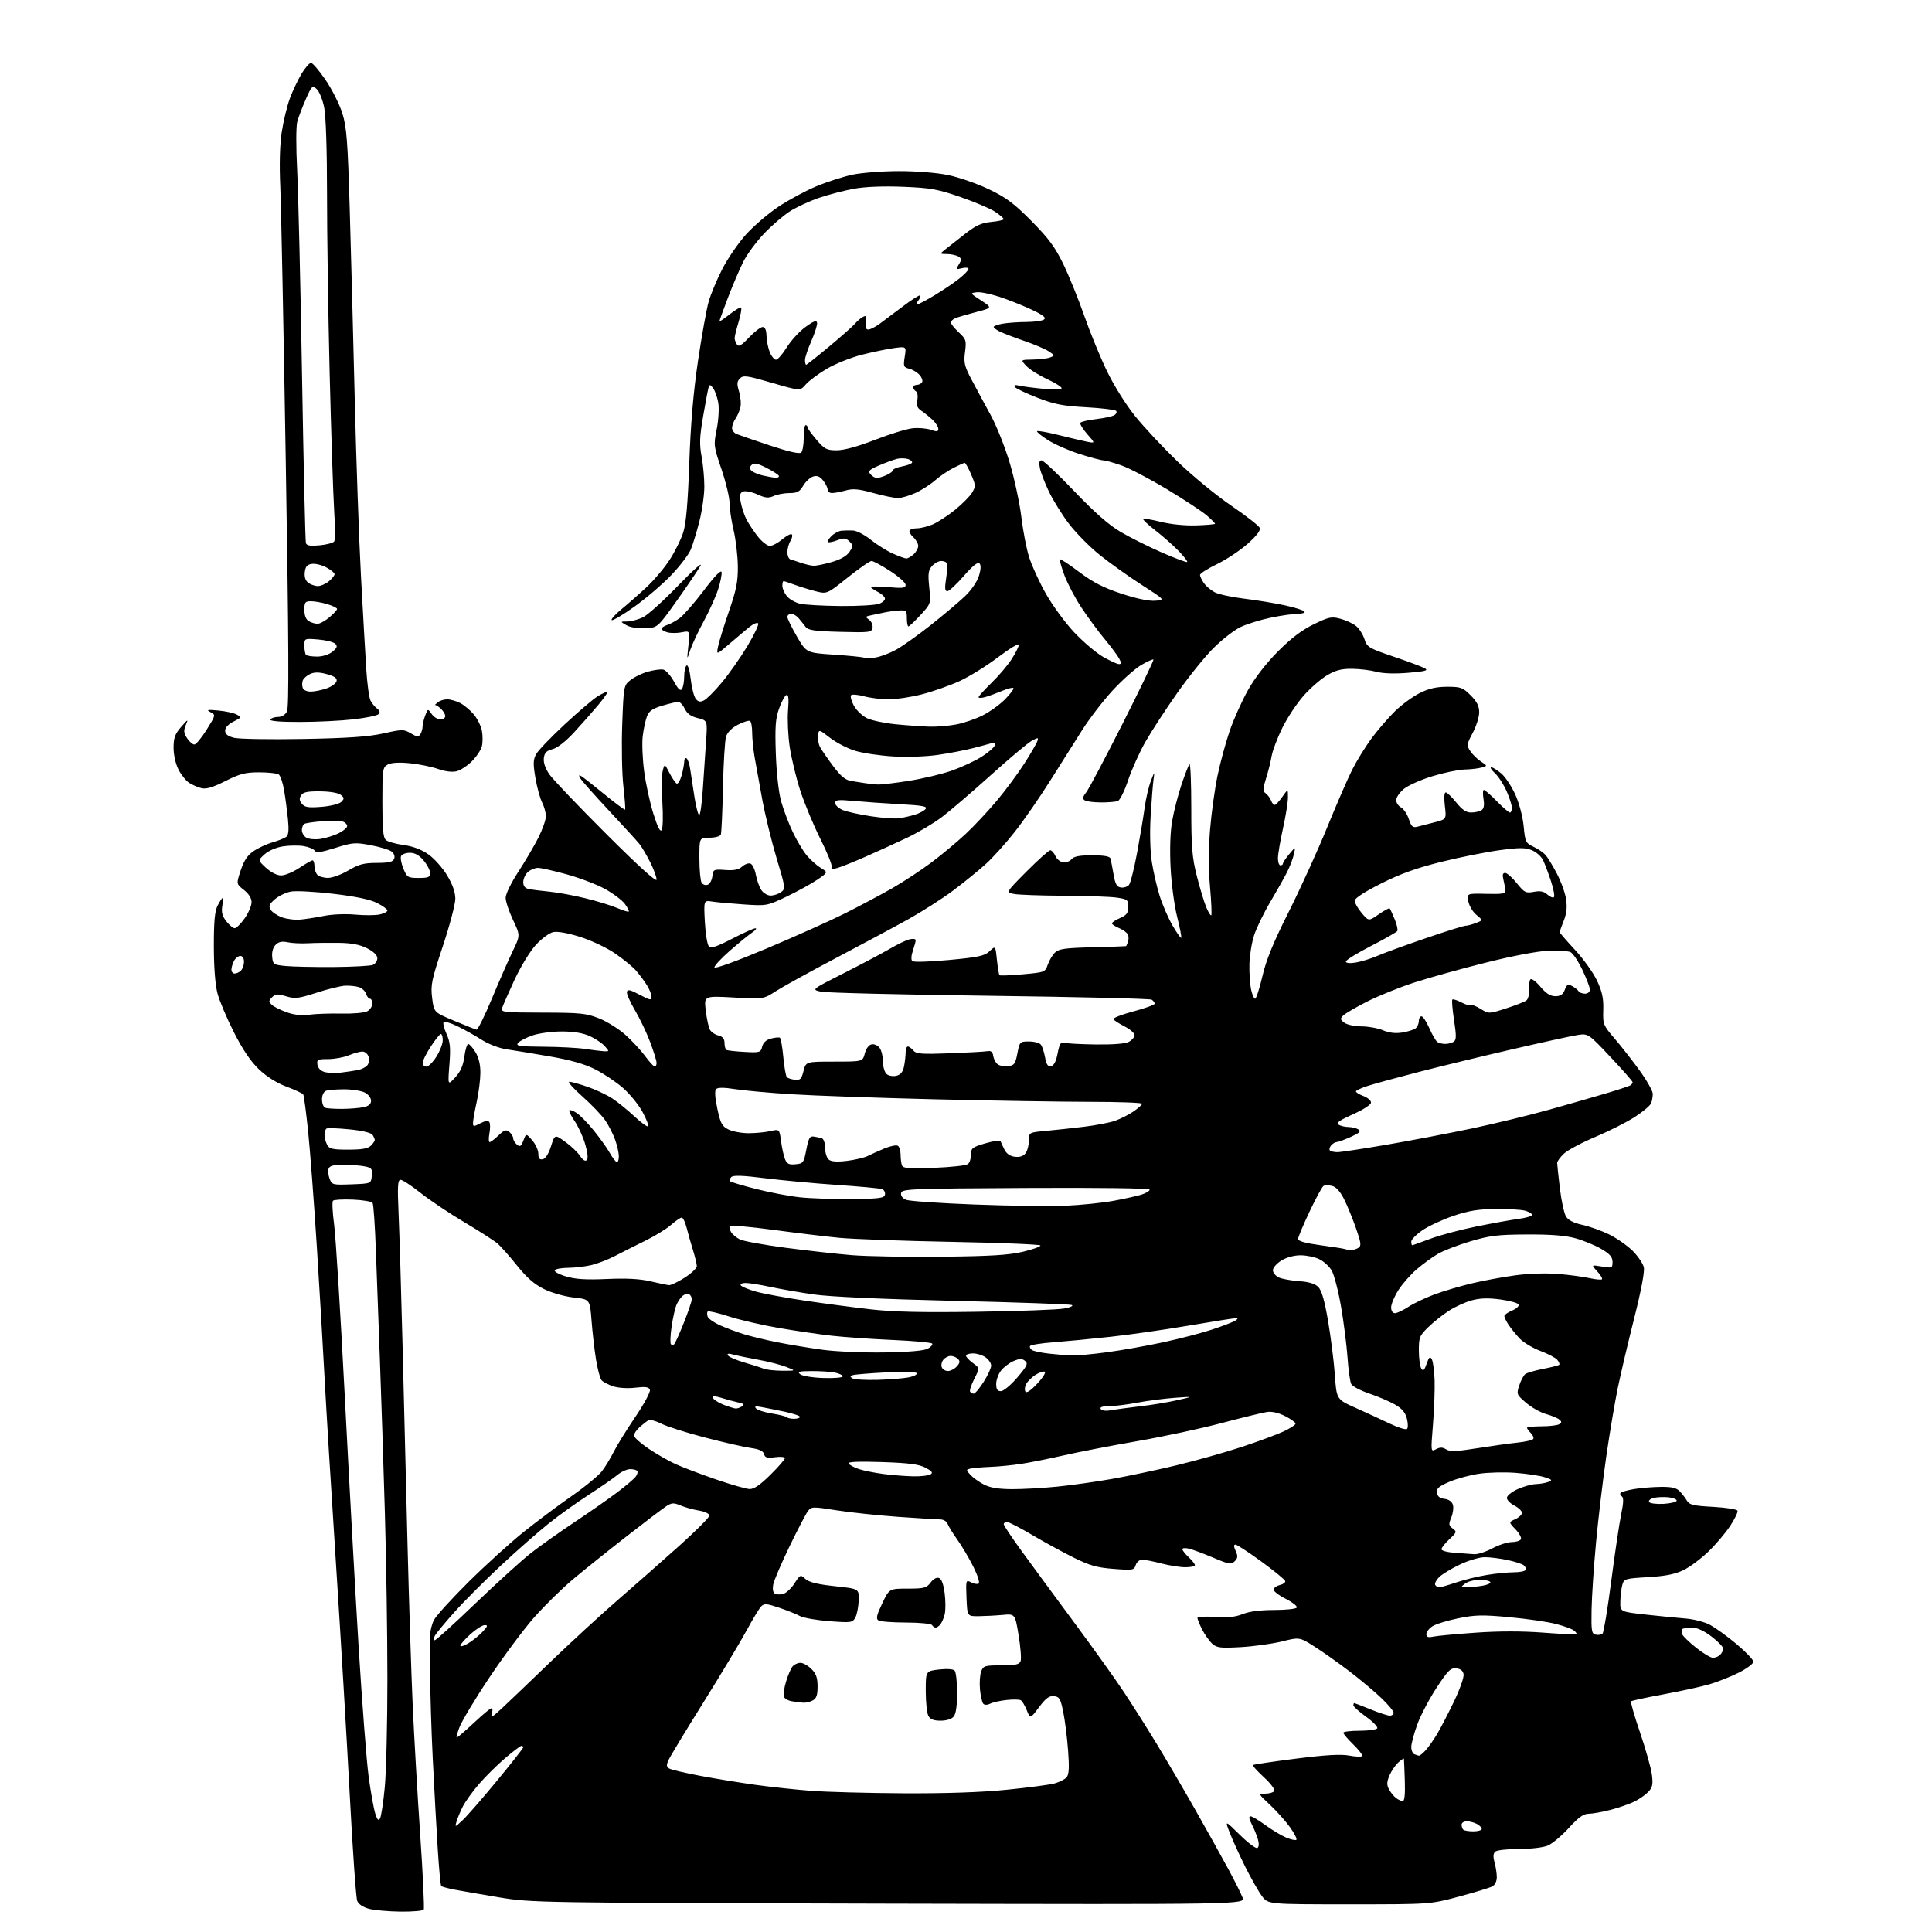 <?xml version="1.0" encoding="UTF-8" standalone="no"?>
<svg 
  version="1.1" 
  xmlns="http://www.w3.org/2000/svg" 
  xmlns:xlink="http://www.w3.org/1999/xlink" 
  xmlns:svg="http://www.w3.org/2000/svg"
  xmlns:rdf="http://www.w3.org/1999/02/22-rdf-syntax-ns#"
  xmlns:cc="http://creativecommons.org/ns#"
  xmlns:dc="http://purl.org/dc/elements/1.1/"
  viewBox="0 0 768 768"
  width="768"
  height="768"
>
<style>svg {background-color: white; }</style>"
<path stroke="none" fill="black" fill-rule="evenodd" d="M159.19,759.90C154.41,759.84 148.78,759.34 146.68,758.78C144.31,758.15 142.52,756.95 142.00,755.63C141.52,754.46 140.19,735.50 139.03,713.50C137.87,691.50 135.39,649.88 133.52,621.00C131.64,592.12 129.62,559.05 129.01,547.50C128.41,535.95 127.02,512.33 125.91,495.00C124.81,477.68 123.26,457.29 122.48,449.69C121.69,442.10 120.82,435.52 120.55,435.07C120.27,434.63 117.29,433.23 113.92,431.97C110.01,430.51 106.04,428.01 102.96,425.09C99.68,421.97 96.51,417.28 93.03,410.43C90.21,404.89 87.26,397.91 86.47,394.93C85.56,391.51 85.02,384.59 85.01,376.20C85.00,366.22 85.38,362.17 86.53,359.95C87.36,358.33 88.24,357.00 88.46,357.00C88.69,357.00 88.64,358.46 88.35,360.25C87.96,362.63 88.40,364.23 89.98,366.25C91.17,367.76 92.67,368.99 93.32,368.98C93.97,368.97 95.74,367.21 97.25,365.07C98.76,362.93 100.00,360.05 100.00,358.66C100.00,357.04 98.91,355.29 96.95,353.76C93.90,351.37 93.90,351.37 95.70,345.96C97.02,341.99 98.41,339.94 100.91,338.27C102.78,337.01 106.16,335.46 108.41,334.82C110.66,334.18 113.08,333.21 113.78,332.68C114.71,331.97 114.89,329.99 114.46,325.60C114.12,322.25 113.43,317.05 112.92,314.06C112.41,311.07 111.44,308.26 110.75,307.82C110.06,307.39 106.58,307.03 103.00,307.02C97.56,307.01 95.38,307.57 89.60,310.48C84.62,312.99 81.97,313.78 80.10,313.32C78.67,312.97 76.46,312.01 75.19,311.19C73.92,310.37 72.01,307.98 70.94,305.89C69.81,303.67 69.00,300.06 69.00,297.25C69.00,293.32 69.56,291.78 72.01,288.96C74.76,285.79 74.92,285.73 73.87,288.21C72.93,290.42 73.02,291.38 74.38,293.46C75.30,294.86 76.60,295.98 77.27,295.95C77.95,295.93 80.14,293.28 82.15,290.06C85.78,284.25 85.79,284.21 83.65,283.08C81.88,282.15 82.42,282.04 86.72,282.43C89.59,282.69 92.90,283.41 94.06,284.03C96.11,285.13 96.07,285.22 92.84,286.83C90.78,287.86 89.50,289.24 89.50,290.44C89.50,291.81 90.52,292.64 93.00,293.28C94.92,293.78 107.30,293.99 120.50,293.75C138.41,293.42 146.51,292.86 152.43,291.54C159.96,289.87 160.51,289.87 163.29,291.51C165.74,292.96 166.37,293.02 167.10,291.87C167.58,291.12 167.98,289.74 167.98,288.82C167.99,287.89 168.47,285.90 169.04,284.40C170.08,281.67 170.08,281.67 171.60,283.83C172.43,285.02 173.99,286.00 175.06,286.00C176.13,286.00 177.00,285.39 177.00,284.65C177.00,283.92 176.18,282.56 175.17,281.65C174.16,280.74 173.14,280.11 172.91,280.25C172.67,280.39 173.13,279.94 173.93,279.25C174.73,278.56 176.44,278.00 177.74,278.00C179.04,278.00 181.37,278.66 182.93,279.46C184.49,280.27 186.92,282.31 188.34,283.99C189.76,285.68 191.21,288.62 191.57,290.52C191.93,292.43 191.92,295.19 191.55,296.65C191.18,298.12 189.41,300.79 187.60,302.60C185.79,304.41 183.06,306.20 181.51,306.59C179.77,307.02 176.96,306.68 174.10,305.67C171.57,304.78 166.54,303.76 162.91,303.40C158.64,302.98 155.56,303.16 154.16,303.91C152.11,305.01 152.00,305.75 152.00,318.91C152.00,329.78 152.31,333.01 153.45,333.96C154.24,334.62 157.41,335.50 160.49,335.92C164.16,336.42 167.53,337.69 170.29,339.63C172.61,341.25 175.96,345.02 177.75,347.99C179.92,351.61 181.00,354.69 181.00,357.28C181.00,359.40 178.77,367.86 176.04,376.08C171.54,389.63 171.14,391.55 171.79,396.72C172.50,402.42 172.50,402.42 180.50,405.75C184.90,407.59 188.91,409.18 189.41,409.30C189.91,409.41 192.66,403.88 195.52,397.00C198.38,390.12 202.10,381.65 203.78,378.17C206.84,371.84 206.84,371.84 203.92,365.67C202.31,362.28 201.00,358.32 201.00,356.88C201.00,355.42 203.22,350.86 206.01,346.59C208.76,342.37 212.36,336.25 214.01,332.99C215.65,329.73 217.00,325.90 217.00,324.48C217.00,323.06 216.33,320.60 215.51,319.02C214.69,317.43 213.49,313.06 212.85,309.31C211.88,303.69 211.93,302.03 213.09,299.85C213.86,298.39 219.00,293.03 224.49,287.94C229.99,282.84 235.84,277.85 237.49,276.84C239.15,275.83 240.88,275.01 241.34,275.00C241.81,275.00 240.23,277.34 237.84,280.20C235.45,283.06 231.09,288.01 228.14,291.20C224.88,294.73 221.56,297.31 219.64,297.81C217.20,298.44 216.43,299.23 216.18,301.40C215.97,303.16 216.78,305.51 218.40,307.84C219.80,309.85 229.96,320.50 240.97,331.49C253.89,344.38 261.00,350.83 261.00,349.64C261.00,348.62 259.87,345.54 258.49,342.79C257.10,340.03 255.19,336.79 254.24,335.57C253.28,334.36 247.79,328.34 242.04,322.19C236.29,316.04 231.17,310.28 230.67,309.37C229.96,308.11 230.07,307.92 231.12,308.56C231.88,309.02 236.02,312.27 240.32,315.79C244.63,319.31 248.30,322.03 248.49,321.84C248.67,321.65 248.36,317.45 247.80,312.50C247.24,307.55 247.03,296.52 247.34,288.00C247.91,272.65 247.94,272.48 250.62,270.34C252.10,269.14 255.22,267.64 257.54,266.99C259.86,266.34 262.60,265.97 263.62,266.16C264.64,266.36 266.55,268.47 267.87,270.86C269.62,274.04 270.49,274.84 271.11,273.85C271.58,273.11 271.98,270.84 271.98,268.81C271.99,266.78 272.43,264.85 272.95,264.53C273.48,264.20 274.19,266.58 274.57,269.96C274.95,273.26 275.82,276.74 276.51,277.69C277.46,278.99 278.26,279.18 279.78,278.45C280.89,277.93 284.15,274.67 287.02,271.21C289.89,267.75 294.43,261.28 297.10,256.83C299.77,252.38 301.70,248.33 301.39,247.82C301.07,247.31 299.53,247.93 297.96,249.19C296.40,250.46 292.79,253.50 289.94,255.95C284.76,260.39 284.76,260.39 285.45,256.95C285.84,255.05 287.78,248.78 289.77,243.00C292.74,234.38 293.37,231.16 293.30,225.00C293.25,220.88 292.49,214.43 291.60,210.69C290.72,206.94 290.00,202.09 290.00,199.90C290.00,197.71 288.56,191.70 286.80,186.53C283.69,177.38 283.64,176.96 284.90,170.62C285.62,167.02 285.90,162.34 285.53,160.15C285.16,157.97 284.25,155.36 283.50,154.34C282.37,152.81 282.07,152.75 281.68,154.00C281.42,154.82 280.44,160.00 279.50,165.50C278.10,173.65 277.99,176.60 278.89,181.43C279.50,184.70 279.99,190.10 279.98,193.43C279.98,196.77 279.10,202.94 278.04,207.14C276.98,211.34 275.43,216.43 274.59,218.45C273.74,220.47 270.23,225.07 266.78,228.67C263.32,232.28 256.74,237.91 252.15,241.18C247.55,244.45 243.51,246.85 243.16,246.50C242.82,246.15 244.55,244.21 247.02,242.20C249.48,240.18 253.93,236.27 256.90,233.51C259.88,230.76 264.05,225.83 266.17,222.57C268.29,219.31 270.74,214.36 271.62,211.57C272.74,208.00 273.44,199.85 274.00,184.00C274.55,168.45 275.62,155.94 277.46,143.50C278.93,133.60 280.82,123.03 281.68,120.00C282.53,116.97 285.00,111.06 287.17,106.86C289.33,102.66 293.58,96.49 296.60,93.15C299.62,89.81 305.38,84.88 309.40,82.20C313.42,79.51 320.20,75.86 324.46,74.08C328.73,72.30 335.21,70.22 338.86,69.44C342.51,68.67 350.81,68.03 357.29,68.02C364.12,68.01 372.33,68.66 376.79,69.57C381.03,70.43 388.32,72.96 393.00,75.19C399.98,78.52 403.03,80.80 410.04,87.88C416.85,94.76 419.40,98.22 422.69,105.00C424.95,109.67 428.69,118.90 431.00,125.50C433.30,132.10 437.36,142.00 440.02,147.50C442.81,153.28 447.56,160.87 451.29,165.50C454.84,169.90 462.47,178.05 468.24,183.61C474.01,189.17 483.56,197.01 489.46,201.02C495.36,205.04 500.45,209.01 500.77,209.84C501.16,210.85 499.52,213.00 495.93,216.18C492.94,218.82 487.47,222.45 483.78,224.24C480.08,226.03 477.04,227.96 477.03,228.53C477.01,229.09 477.70,230.56 478.56,231.78C479.42,233.01 481.38,234.66 482.92,235.46C484.47,236.26 489.73,237.39 494.61,237.98C499.50,238.57 506.76,239.76 510.75,240.63C514.74,241.49 518.26,242.61 518.56,243.10C518.87,243.60 517.63,244.00 515.81,244.00C513.99,244.00 509.12,244.70 505.00,245.56C500.88,246.42 495.49,248.11 493.03,249.31C490.58,250.51 485.83,254.20 482.49,257.50C479.14,260.80 472.64,268.85 468.03,275.38C463.43,281.91 457.72,290.67 455.35,294.83C452.97,298.99 449.88,305.87 448.46,310.11C447.05,314.35 445.21,318.09 444.36,318.41C443.52,318.74 440.51,318.99 437.67,318.98C434.83,318.98 431.92,318.60 431.22,318.16C430.22,317.52 430.35,316.81 431.82,314.92C432.85,313.59 439.37,301.27 446.31,287.55C453.25,273.82 458.74,262.41 458.51,262.18C458.28,261.95 456.09,262.93 453.64,264.36C451.20,265.80 446.09,270.34 442.29,274.46C438.50,278.58 433.04,285.67 430.17,290.22C427.29,294.78 421.57,303.85 417.44,310.39C413.32,316.93 407.06,325.98 403.53,330.49C400.01,335.01 394.73,340.87 391.81,343.51C388.89,346.16 382.99,350.94 378.71,354.13C374.42,357.32 366.54,362.36 361.21,365.33C355.87,368.30 342.93,375.24 332.45,380.76C321.97,386.28 311.17,392.23 308.45,393.98C303.50,397.18 303.50,397.18 291.67,396.52C279.84,395.87 279.84,395.87 280.55,401.69C280.93,404.88 281.66,408.28 282.15,409.24C282.65,410.19 284.17,411.26 285.53,411.60C287.27,412.03 288.00,412.90 288.00,414.55C288.00,415.83 288.34,417.09 288.75,417.34C289.16,417.60 292.40,417.96 295.94,418.15C302.06,418.48 302.40,418.38 302.97,416.06C303.36,414.47 304.56,413.36 306.44,412.86C308.03,412.43 309.64,412.28 310.02,412.51C310.40,412.75 311.01,416.20 311.38,420.20C311.75,424.19 312.39,427.79 312.80,428.20C313.21,428.61 314.65,429.07 316.00,429.22C318.09,429.46 318.60,428.94 319.41,425.75C320.35,422.00 320.35,422.00 331.65,422.00C342.94,422.00 342.94,422.00 343.78,418.75C344.29,416.79 345.37,415.36 346.50,415.14C347.53,414.94 348.96,415.59 349.68,416.58C350.41,417.57 351.00,420.04 351.00,422.07C351.00,424.11 351.66,426.31 352.49,426.99C353.30,427.67 355.05,427.95 356.36,427.62C358.03,427.21 358.93,426.09 359.37,423.89C359.72,422.16 360.00,419.68 360.00,418.38C360.00,417.07 360.39,416.00 360.88,416.00C361.36,416.00 362.35,416.72 363.08,417.59C364.20,418.95 366.33,419.11 377.45,418.70C384.63,418.43 391.40,418.05 392.50,417.86C393.93,417.60 394.59,418.12 394.81,419.68C394.98,420.87 395.74,422.37 396.50,423.00C397.26,423.63 399.14,424.00 400.69,423.82C403.17,423.54 403.61,422.95 404.42,418.75C405.32,414.10 405.41,414.00 409.05,414.00C411.09,414.00 413.20,414.56 413.75,415.25C414.29,415.94 415.05,418.22 415.43,420.31C415.94,423.16 416.54,424.04 417.81,423.80C418.95,423.59 419.80,421.93 420.42,418.73C421.16,414.93 421.68,414.08 423.03,414.51C423.96,414.80 429.62,415.11 435.61,415.19C442.46,415.28 447.34,414.89 448.75,414.13C449.99,413.47 451.00,412.28 451.00,411.49C451.00,410.69 449.23,409.14 447.07,408.03C444.91,406.93 442.89,405.64 442.60,405.16C442.30,404.68 445.87,403.28 450.53,402.05C455.19,400.82 459.00,399.43 459.00,398.97C459.00,398.50 458.46,397.79 457.80,397.38C457.14,396.97 428.19,396.28 393.46,395.84C358.73,395.39 328.56,394.66 326.41,394.21C322.50,393.38 322.50,393.38 335.58,386.77C342.77,383.13 350.99,378.77 353.85,377.09C356.70,375.41 360.16,373.75 361.52,373.41C362.88,373.06 364.00,373.21 364.00,373.74C364.00,374.27 363.49,376.15 362.88,377.93C362.23,379.77 362.13,381.53 362.63,382.03C363.12,382.52 369.42,382.34 377.26,381.61C389.02,380.51 391.37,380.00 393.37,378.12C395.71,375.92 395.71,375.92 396.29,381.57C396.62,384.67 397.07,387.41 397.32,387.65C397.56,387.89 401.74,387.73 406.61,387.29C415.26,386.52 415.48,386.43 416.48,383.52C417.04,381.87 418.31,379.72 419.30,378.72C420.81,377.19 423.17,376.85 434.30,376.56C441.56,376.37 447.56,376.17 447.64,376.11C447.72,376.05 448.05,375.33 448.36,374.50C448.68,373.67 448.69,372.37 448.40,371.59C448.10,370.82 446.54,369.64 444.93,368.97C443.32,368.30 442.00,367.44 442.00,367.06C442.00,366.68 443.46,365.72 445.25,364.93C447.88,363.77 448.50,362.92 448.50,360.50C448.50,357.71 448.18,357.45 444.00,356.82C441.52,356.45 432.02,356.11 422.88,356.07C413.73,356.03 404.80,355.71 403.04,355.36C399.83,354.72 399.83,354.72 408.14,346.36C412.71,341.76 416.92,338.00 417.49,338.00C418.06,338.00 418.97,339.01 419.51,340.25C420.06,341.49 421.44,342.63 422.59,342.80C423.74,342.96 425.25,342.40 425.96,341.55C426.89,340.42 429.14,340.00 434.15,340.00C438.82,340.00 441.18,340.41 441.42,341.25C441.62,341.94 442.17,344.75 442.64,347.50C443.32,351.47 443.93,352.56 445.59,352.80C446.74,352.96 448.18,352.49 448.79,351.76C449.40,351.02 450.85,345.26 452.02,338.96C453.19,332.66 454.54,324.57 455.02,321.00C455.51,317.43 456.61,312.70 457.46,310.50C459.01,306.50 459.01,306.50 458.53,310.00C458.26,311.93 457.75,318.45 457.39,324.50C457.01,331.07 457.20,338.36 457.86,342.60C458.47,346.50 459.87,352.58 460.97,356.10C462.08,359.62 464.37,364.90 466.06,367.84C467.76,370.78 469.33,373.01 469.54,372.79C469.76,372.57 469.04,368.82 467.93,364.45C466.82,360.08 465.65,351.28 465.33,344.91C464.96,337.68 465.19,330.72 465.94,326.41C466.59,322.61 468.26,316.12 469.63,312.00C471.01,307.88 472.45,304.17 472.84,303.77C473.23,303.38 473.55,311.25 473.55,321.27C473.55,336.75 473.88,340.82 475.75,348.22C476.96,353.02 478.64,358.60 479.49,360.62C480.33,362.65 481.24,364.10 481.49,363.84C481.75,363.59 481.53,358.49 481.00,352.52C480.39,345.57 480.40,337.38 481.02,329.77C481.55,323.23 482.89,313.58 483.99,308.33C485.08,303.07 487.28,295.01 488.86,290.41C490.45,285.82 493.71,278.56 496.12,274.28C498.83,269.46 503.34,263.63 507.99,258.96C513.23,253.70 517.54,250.43 522.22,248.16C528.29,245.22 529.32,245.01 532.87,245.97C535.04,246.55 537.82,247.84 539.05,248.84C540.28,249.83 541.78,252.18 542.39,254.06C543.44,257.28 544.08,257.66 554.00,261.03C559.77,262.98 565.35,265.07 566.39,265.66C567.91,266.52 566.59,266.88 559.79,267.45C554.41,267.90 549.77,267.75 547.15,267.04C544.87,266.43 540.54,265.90 537.52,265.86C533.33,265.81 530.98,266.41 527.60,268.39C525.17,269.81 520.98,273.45 518.28,276.47C515.59,279.49 511.77,285.25 509.78,289.26C507.80,293.27 505.87,298.34 505.50,300.53C505.14,302.71 504.14,306.71 503.28,309.41C501.93,313.69 501.92,314.47 503.18,315.41C503.97,316.01 504.92,317.29 505.28,318.25C505.64,319.21 506.29,319.99 506.72,319.98C507.15,319.97 508.51,318.52 509.75,316.75C512.00,313.53 512.00,313.53 511.98,317.01C511.97,318.93 511.07,324.53 509.98,329.45C508.89,334.37 508.00,339.66 508.00,341.20C508.00,342.74 508.45,344.00 509.00,344.00C509.55,344.00 510.00,343.66 510.00,343.25C510.01,342.84 511.14,341.15 512.52,339.50C515.02,336.50 515.02,336.50 514.37,339.50C514.01,341.15 512.82,344.30 511.72,346.50C510.63,348.70 507.59,354.10 504.98,358.50C502.37,362.90 499.47,368.88 498.52,371.80C497.58,374.71 496.74,379.88 496.66,383.30C496.58,386.71 496.87,391.19 497.30,393.25C497.74,395.31 498.46,397.00 498.92,397.00C499.37,397.00 500.68,392.99 501.82,388.08C503.35,381.52 506.14,374.70 512.36,362.33C517.01,353.07 523.84,338.07 527.53,329.00C531.22,319.93 535.71,309.57 537.51,306.00C539.31,302.43 542.78,296.80 545.22,293.50C547.66,290.20 551.83,285.37 554.48,282.76C557.13,280.16 561.57,276.90 564.35,275.51C568.02,273.68 570.99,273.00 575.30,273.00C580.68,273.00 581.50,273.30 584.60,276.40C587.12,278.92 588.00,280.67 588.00,283.16C588.00,285.00 586.85,288.68 585.43,291.33C583.03,295.85 582.97,296.31 584.45,298.56C585.32,299.89 587.22,301.75 588.68,302.71C591.33,304.45 591.33,304.45 588.92,305.12C587.59,305.50 584.54,305.85 582.14,305.90C579.75,305.96 574.02,307.15 569.40,308.56C564.79,309.97 559.66,312.26 558.01,313.65C556.35,315.04 555.00,317.02 555.00,318.05C555.00,319.09 555.86,320.39 556.92,320.96C557.98,321.52 559.37,323.61 560.03,325.59C561.01,328.56 561.60,329.10 563.36,328.65C564.54,328.35 567.63,327.56 570.24,326.89C574.98,325.67 574.98,325.67 574.35,320.33C573.97,317.12 574.11,315.00 574.69,315.00C575.23,315.00 577.11,316.80 578.88,319.00C581.21,321.90 582.84,323.00 584.80,322.98C586.28,322.98 588.13,322.57 588.90,322.08C589.87,321.47 590.12,320.11 589.71,317.60C589.39,315.62 589.45,314.00 589.85,314.00C590.26,314.00 592.57,316.02 595.00,318.50C597.43,320.97 599.77,323.00 600.21,323.00C600.64,323.00 601.00,322.16 601.00,321.13C601.00,320.10 600.05,317.10 598.88,314.47C597.72,311.84 595.63,308.64 594.24,307.35C592.85,306.06 592.19,305.00 592.78,305.00C593.37,305.00 595.16,306.11 596.77,307.46C598.37,308.81 600.90,312.61 602.38,315.91C603.93,319.37 605.32,324.67 605.68,328.47C606.26,334.67 606.48,335.13 609.56,336.59C611.35,337.44 613.50,338.90 614.33,339.82C615.17,340.74 617.20,344.08 618.86,347.23C620.52,350.38 622.18,354.99 622.55,357.47C623.02,360.64 622.74,363.18 621.61,366.01C620.73,368.23 620.00,370.27 620.00,370.55C620.00,370.82 622.74,373.99 626.09,377.59C629.43,381.19 633.37,386.69 634.84,389.82C636.90,394.22 637.46,396.83 637.32,401.44C637.14,407.20 637.29,407.56 641.91,412.94C644.54,416.00 649.01,421.71 651.84,425.64C654.68,429.57 657.00,433.69 657.00,434.81C657.00,435.92 656.71,437.60 656.35,438.54C655.99,439.48 653.08,441.93 649.89,443.99C646.70,446.06 639.67,449.61 634.27,451.89C628.86,454.17 623.22,457.17 621.72,458.56C620.23,459.94 619.00,461.63 619.00,462.29C619.00,462.96 619.49,467.55 620.09,472.50C620.68,477.45 621.79,482.47 622.55,483.66C623.45,485.06 625.71,486.20 629.04,486.91C631.85,487.52 636.63,489.23 639.66,490.71C642.69,492.20 646.90,495.14 649.02,497.25C651.13,499.37 653.13,502.31 653.45,503.80C653.82,505.46 652.34,513.24 649.62,524.00C647.19,533.62 644.25,546.12 643.08,551.78C641.92,557.43 639.87,569.58 638.54,578.78C637.20,587.97 635.37,603.33 634.47,612.91C633.57,622.48 632.76,634.62 632.67,639.88C632.52,648.47 632.69,649.48 634.36,649.81C635.38,650.02 636.59,649.81 637.05,649.34C637.51,648.88 639.06,639.50 640.49,628.50C641.92,617.50 643.69,605.58 644.43,602.00C645.40,597.29 645.47,595.31 644.67,594.80C644.06,594.42 643.88,593.79 644.27,593.40C644.66,593.01 647.12,592.33 649.74,591.90C652.36,591.47 657.09,591.09 660.25,591.06C664.58,591.01 666.43,591.45 667.75,592.84C668.71,593.85 670.00,595.54 670.61,596.59C671.53,598.19 673.22,598.58 681.03,599.00C686.21,599.28 690.50,599.97 690.69,600.55C690.88,601.13 689.58,603.83 687.79,606.55C686.01,609.27 682.14,613.84 679.19,616.70C676.25,619.56 671.75,622.91 669.21,624.14C665.84,625.77 662.01,626.53 655.09,626.94C646.01,627.47 645.55,627.61 644.89,630.00C644.51,631.38 644.15,634.35 644.10,636.60C644.00,640.70 644.00,640.70 654.25,641.83C659.89,642.45 667.03,643.15 670.12,643.39C673.21,643.63 677.49,644.73 679.62,645.84C681.76,646.95 686.54,650.40 690.25,653.50C693.96,656.61 697.00,659.79 697.00,660.56C697.00,661.34 694.39,663.29 691.20,664.90C688.01,666.51 682.76,668.59 679.55,669.53C676.33,670.46 668.11,672.26 661.28,673.52C654.44,674.78 648.63,676.03 648.37,676.30C648.10,676.57 649.70,682.14 651.93,688.68C654.16,695.22 656.27,702.70 656.63,705.31C657.15,709.14 656.92,710.43 655.39,712.12C654.35,713.27 651.90,715.03 649.94,716.03C647.98,717.03 643.64,718.56 640.30,719.42C636.95,720.29 632.99,721.00 631.49,721.00C629.47,721.00 627.47,722.43 623.64,726.64C620.81,729.74 617.05,732.89 615.28,733.64C613.43,734.42 608.52,735.00 603.73,735.00C599.00,735.00 594.92,735.48 594.30,736.10C593.56,736.84 593.50,738.25 594.10,740.34C594.59,742.07 595.00,744.71 595.00,746.21C595.00,747.81 594.26,749.33 593.20,749.89C592.20,750.43 586.24,752.24 579.95,753.93C568.50,757.00 568.50,757.00 536.30,757.00C504.10,757.00 504.10,757.00 501.66,753.75C500.32,751.96 497.36,746.77 495.08,742.22C492.81,737.66 490.03,731.59 488.91,728.72C486.87,723.50 486.87,723.50 492.84,729.37C496.12,732.60 499.26,734.96 499.83,734.61C500.45,734.22 500.54,732.89 500.05,731.18C499.61,729.64 498.51,726.95 497.60,725.19C496.52,723.10 496.34,722.00 497.09,722.00C497.72,722.00 500.38,723.58 503.01,725.51C505.63,727.43 509.35,729.67 511.27,730.47C513.18,731.27 515.01,731.65 515.34,731.33C515.67,731.00 514.50,728.74 512.75,726.30C511.00,723.86 507.43,719.87 504.83,717.43C500.09,713.00 500.09,713.00 502.98,713.00C504.58,713.00 506.18,712.52 506.54,711.93C506.90,711.35 505.04,708.88 502.40,706.46C499.77,704.04 497.81,701.87 498.05,701.63C498.30,701.40 505.96,700.26 515.09,699.10C526.99,697.59 533.00,697.25 536.36,697.87C538.93,698.36 541.24,698.43 541.48,698.04C541.72,697.65 540.14,695.59 537.96,693.46C535.78,691.33 534.00,689.24 534.00,688.80C534.00,688.36 536.90,688.00 540.44,688.00C543.98,688.00 547.15,687.56 547.48,687.03C547.81,686.49 545.81,684.43 543.04,682.43C540.27,680.44 538.00,678.40 538.00,677.91C538.00,677.41 538.15,677.00 538.33,677.00C538.51,677.00 541.42,678.12 544.81,679.50C548.19,680.88 551.64,682.00 552.48,682.00C553.32,682.00 554.00,681.49 554.00,680.86C554.00,680.23 551.85,677.64 549.22,675.11C546.59,672.57 540.85,667.76 536.47,664.41C532.09,661.06 525.82,656.62 522.55,654.55C516.60,650.77 516.60,650.77 509.55,652.50C505.67,653.46 498.33,654.47 493.23,654.76C485.11,655.21 483.70,655.04 481.87,653.39C480.73,652.35 478.94,649.83 477.89,647.79C476.85,645.75 476.00,643.67 476.00,643.17C476.00,642.67 479.09,642.49 482.95,642.76C487.99,643.12 491.01,642.81 493.97,641.63C496.60,640.57 501.01,640.00 506.46,640.00C511.09,640.00 515.15,639.57 515.48,639.04C515.81,638.51 513.78,636.91 510.97,635.49C508.16,634.06 506.04,632.37 506.26,631.73C506.47,631.08 507.65,630.32 508.88,630.03C510.11,629.74 511.02,629.05 510.90,628.50C510.79,627.95 506.53,624.46 501.44,620.75C496.35,617.04 491.70,614.00 491.11,614.00C490.38,614.00 490.40,614.79 491.20,616.54C492.14,618.59 492.06,619.37 490.81,620.62C489.42,622.01 488.59,621.87 482.38,619.24C478.60,617.64 474.26,616.02 472.75,615.64C471.24,615.27 470.00,615.34 470.00,615.81C470.00,616.27 471.12,617.71 472.50,619.00C473.88,620.29 475.00,621.72 475.00,622.17C475.00,622.63 473.29,623.00 471.21,623.00C469.13,623.00 464.83,622.33 461.66,621.50C458.49,620.67 455.05,620.00 454.02,620.00C452.97,620.00 451.83,620.95 451.46,622.14C450.81,624.17 450.35,624.25 442.66,623.65C435.92,623.13 433.17,622.34 426.52,619.03C422.11,616.83 414.69,612.77 410.04,610.01C405.39,607.26 401.00,605.00 400.29,605.00C399.58,605.00 399.00,605.40 399.00,605.90C399.00,606.39 402.23,611.23 406.17,616.65C410.11,622.07 419.50,634.83 427.03,645.00C434.56,655.17 443.41,667.55 446.69,672.50C449.98,677.45 455.82,686.67 459.67,693.00C463.52,699.33 470.51,711.25 475.19,719.50C479.87,727.75 485.76,738.33 488.28,743.00C490.81,747.67 493.35,752.75 493.92,754.28C494.97,757.06 494.97,757.06 353.24,756.73C213.60,756.41 211.31,756.37 198.50,754.25C191.35,753.06 183.34,751.68 180.70,751.17C178.07,750.66 175.68,750.01 175.40,749.74C175.13,749.46 174.49,742.77 174.00,734.87C173.50,726.97 172.62,711.05 172.05,699.50C171.48,687.95 171.01,672.88 171.01,666.00C171.01,659.12 170.99,652.04 170.97,650.26C170.95,648.48 171.65,645.64 172.52,643.96C173.39,642.28 179.59,635.46 186.30,628.81C193.01,622.16 202.78,613.29 208.00,609.10C213.22,604.91 221.87,598.44 227.22,594.72C232.57,590.99 238.03,586.49 239.36,584.72C240.68,582.95 242.79,579.48 244.03,577.00C245.27,574.52 249.12,568.31 252.59,563.19C256.11,557.99 258.65,553.25 258.34,552.45C257.91,551.33 256.60,551.15 252.53,551.63C249.44,551.99 245.80,551.76 243.71,551.07C241.76,550.43 239.68,549.32 239.10,548.62C238.52,547.92 237.54,544.23 236.92,540.42C236.30,536.61 235.51,529.67 235.15,525.00C234.50,516.50 234.50,516.50 228.10,515.79C224.51,515.40 219.34,513.93 216.32,512.46C212.45,510.56 209.45,507.96 205.60,503.16C202.65,499.50 199.18,495.56 197.87,494.41C196.57,493.26 190.63,489.44 184.68,485.91C178.73,482.38 170.89,477.14 167.25,474.25C163.62,471.36 160.02,469.00 159.25,469.00C158.10,469.00 157.96,471.38 158.46,482.75C158.79,490.31 159.50,513.83 160.03,535.00C160.56,556.17 161.45,591.73 162.00,614.00C162.56,636.27 163.48,664.85 164.04,677.50C164.61,690.15 165.96,713.48 167.04,729.34C168.12,745.21 168.75,758.59 168.44,759.09C168.13,759.59 163.97,759.95 159.19,759.90zM585.67,728.00C587.50,728.00 589.00,727.57 589.00,727.04C589.00,726.50 588.13,725.60 587.07,725.04C586.00,724.47 584.20,724.00 583.07,724.00C581.93,724.00 581.00,724.60 581.00,725.33C581.00,726.07 581.30,726.97 581.67,727.33C582.03,727.70 583.83,728.00 585.67,728.00zM183.96,723.50C185.72,721.85 191.85,714.81 197.58,707.85C203.31,700.89 208.00,694.93 208.00,694.60C208.00,694.27 207.66,694.00 207.25,694.01C206.84,694.01 203.89,696.25 200.71,698.97C197.53,701.70 192.88,706.31 190.38,709.21C187.88,712.12 185.03,716.08 184.04,718.00C183.06,719.92 181.92,722.62 181.51,724.00C180.77,726.48 180.79,726.47 183.96,723.50zM151.09,722.80C151.55,721.98 152.40,716.40 152.96,710.40C153.53,704.41 154.00,685.10 154.00,667.50C154.00,649.90 153.55,620.20 153.00,601.50C152.46,582.80 151.57,555.58 151.03,541.00C150.49,526.42 149.76,506.57 149.41,496.87C149.06,487.17 148.48,478.77 148.12,478.20C147.77,477.62 144.24,477.02 140.29,476.86C136.34,476.70 132.77,476.89 132.37,477.30C131.97,477.70 132.17,481.96 132.82,486.76C133.46,491.57 135.34,521.83 137.00,554.00C138.65,586.17 141.13,631.09 142.51,653.82C143.90,676.54 145.72,700.17 146.55,706.32C147.39,712.47 148.57,719.03 149.17,720.90C150.00,723.50 150.45,723.94 151.09,722.80zM557.60,715.97C558.34,715.99 558.61,713.28 558.43,707.75C558.28,703.21 558.12,699.32 558.08,699.10C558.03,698.87 557.04,699.55 555.86,700.60C554.69,701.64 553.10,703.97 552.34,705.77C551.25,708.35 551.21,709.52 552.14,711.27C552.79,712.50 554.04,714.05 554.91,714.72C555.79,715.39 557.00,715.95 557.60,715.97zM359.11,712.86C375.82,712.95 390.07,712.47 400.11,711.46C408.57,710.62 417.14,709.49 419.13,708.96C421.13,708.42 423.33,707.31 424.02,706.48C424.94,705.36 425.09,702.54 424.57,695.73C424.19,690.66 423.32,683.80 422.65,680.50C421.58,675.24 421.12,674.47 418.96,674.25C417.06,674.06 415.71,675.05 413.03,678.64C409.55,683.28 409.55,683.28 408.17,679.89C407.42,678.02 406.35,676.22 405.80,675.88C405.26,675.54 402.72,675.49 400.16,675.77C397.60,676.04 394.66,676.70 393.64,677.22C392.56,677.78 391.41,677.81 390.90,677.30C390.41,676.81 389.81,674.26 389.56,671.62C389.31,668.99 389.53,665.75 390.03,664.42C390.88,662.18 391.46,662.00 398.01,662.00C403.66,662.00 405.19,661.67 405.70,660.34C406.05,659.43 405.70,654.82 404.92,650.09C403.50,641.50 403.50,641.50 398.50,641.96C395.75,642.21 391.48,642.43 389.00,642.46C384.50,642.50 384.50,642.50 384.20,635.19C383.92,628.08 383.96,627.91 385.98,628.99C387.11,629.60 388.48,629.82 389.01,629.49C389.57,629.15 388.65,626.26 386.87,622.70C385.16,619.29 382.31,614.48 380.54,612.00C378.77,609.52 377.03,606.71 376.69,605.75C376.34,604.78 375.04,604.00 373.78,603.99C372.53,603.98 364.98,603.52 357.00,602.96C349.02,602.39 338.03,601.23 332.56,600.37C323.05,598.87 322.56,598.88 321.19,600.65C320.40,601.67 317.10,607.98 313.87,614.67C310.63,621.36 307.72,628.17 307.39,629.80C307.04,631.57 307.26,633.04 307.96,633.47C308.59,633.87 310.10,633.93 311.31,633.61C312.51,633.30 314.54,631.41 315.82,629.43C318.10,625.88 318.18,625.85 320.17,627.66C321.63,628.97 324.97,629.79 331.85,630.53C341.50,631.56 341.50,631.56 341.35,636.16C341.26,638.69 340.67,641.75 340.03,642.95C338.91,645.04 338.45,645.11 329.68,644.45C324.63,644.06 319.38,643.14 318.00,642.40C316.62,641.65 312.91,640.17 309.75,639.10C304.85,637.44 303.79,637.35 302.61,638.53C301.85,639.29 299.21,643.65 296.74,648.21C294.27,652.77 286.56,665.62 279.60,676.77C272.64,687.91 266.42,698.18 265.78,699.59C264.85,701.63 264.89,702.31 266.00,703.00C266.76,703.47 272.36,704.79 278.44,705.93C284.52,707.08 294.45,708.69 300.50,709.53C306.55,710.36 316.45,711.42 322.50,711.88C328.55,712.34 345.02,712.78 359.11,712.86zM564.08,697.92C564.39,697.96 565.59,696.99 566.73,695.75C567.87,694.51 569.99,691.48 571.45,689.00C572.90,686.52 575.90,680.73 578.10,676.12C580.30,671.51 581.97,666.78 581.80,665.62C581.60,664.18 580.66,663.40 578.91,663.20C576.66,662.94 575.63,663.95 571.04,670.94C568.13,675.37 564.69,681.94 563.38,685.54C562.07,689.14 561.00,693.16 561.00,694.46C561.00,695.77 561.56,697.06 562.25,697.34C562.94,697.62 563.76,697.88 564.08,697.92zM182.75,689.87C183.71,689.12 186.67,686.48 189.32,684.00C191.98,681.52 194.61,679.33 195.18,679.13C195.82,678.90 195.94,679.65 195.50,681.13C194.91,683.08 195.64,682.70 199.64,678.96C202.31,676.46 211.03,668.13 219.00,660.45C226.97,652.78 238.95,641.77 245.60,636.00C252.26,630.22 263.17,620.61 269.85,614.63C276.53,608.65 282.00,603.18 282.00,602.47C282.00,601.73 280.22,600.87 277.85,600.47C275.57,600.09 272.27,599.18 270.53,598.45C267.76,597.29 267.01,597.34 264.76,598.81C263.34,599.74 256.17,605.18 248.84,610.90C241.50,616.62 231.99,624.25 227.70,627.85C223.40,631.46 216.49,638.25 212.33,642.95C208.18,647.65 200.12,658.48 194.43,667.00C188.74,675.52 183.39,684.47 182.54,686.87C181.09,691.01 181.10,691.17 182.75,689.87zM373.91,684.00C371.14,684.00 369.78,683.46 369.04,682.07C368.47,681.00 368.00,676.56 368.00,672.21C368.00,664.28 368.00,664.28 373.22,663.66C376.29,663.30 378.86,663.46 379.46,664.06C380.02,664.62 380.47,668.60 380.47,672.90C380.47,678.02 380.00,681.29 379.11,682.36C378.29,683.36 376.25,684.00 373.91,684.00zM319.32,676.85C318.32,676.77 316.30,676.52 314.83,676.29C313.37,676.07 311.92,675.25 311.63,674.47C311.33,673.69 311.70,670.99 312.46,668.48C313.21,665.96 314.38,663.25 315.04,662.45C315.70,661.65 317.11,661.00 318.17,661.00C319.23,661.00 321.20,662.10 322.55,663.45C324.43,665.33 325.00,666.96 325.00,670.42C325.00,673.86 324.54,675.18 323.07,675.96C322.00,676.53 320.31,676.93 319.32,676.85zM680.93,659.00C681.85,659.00 683.14,658.46 683.80,657.80C684.46,657.14 685.00,656.04 685.00,655.35C685.00,654.66 682.91,652.50 680.36,650.55C677.28,648.20 674.64,647.00 672.52,647.00C670.77,647.00 669.06,647.27 668.74,647.60C668.41,647.93 668.38,648.83 668.68,649.60C668.97,650.37 671.47,652.80 674.24,655.00C677.00,657.20 680.01,659.00 680.93,659.00zM186.04,653.31C187.72,652.33 190.28,650.27 191.73,648.76C193.85,646.55 194.04,646.00 192.69,646.00C191.76,646.00 189.20,647.63 187.00,649.62C184.80,651.61 183.00,653.66 183.00,654.17C183.00,654.69 184.37,654.30 186.04,653.31zM172.85,652.00C173.35,652.00 180.68,645.36 189.13,637.24C197.59,629.13 207.43,620.20 211.00,617.40C214.57,614.60 222.45,609.01 228.50,604.99C234.55,600.97 242.20,595.63 245.50,593.12C248.80,590.62 252.02,587.88 252.66,587.05C253.30,586.21 253.61,585.18 253.35,584.76C253.09,584.34 251.82,584.00 250.52,584.00C249.22,584.00 246.88,585.07 245.33,586.37C243.77,587.67 238.68,591.20 234.00,594.22C229.32,597.23 222.12,602.40 218.00,605.70C213.88,609.00 205.34,616.50 199.04,622.38C192.74,628.26 184.48,636.53 180.70,640.77C176.91,645.01 173.39,649.27 172.87,650.24C172.31,651.29 172.30,652.00 172.85,652.00zM569.75,650.58C571.26,650.26 578.84,649.55 586.59,649.01C595.82,648.36 605.12,648.36 613.52,649.00C620.58,649.54 626.51,649.82 626.70,649.63C626.89,649.44 626.45,648.79 625.72,648.18C624.98,647.57 621.77,646.39 618.56,645.56C615.36,644.72 607.06,643.51 600.12,642.87C589.25,641.86 586.41,641.92 579.64,643.31C575.31,644.19 570.70,645.62 569.39,646.48C568.07,647.34 567.00,648.75 567.00,649.60C567.00,650.77 567.68,651.02 569.75,650.58zM371.94,647.00C371.49,647.00 370.84,646.55 370.50,646.00C370.16,645.45 365.56,644.99 360.19,644.98C354.86,644.98 349.91,644.60 349.19,644.14C348.15,643.48 348.47,642.06 350.69,637.40C353.50,631.50 353.50,631.50 360.81,631.50C367.35,631.50 368.30,631.25 369.93,629.09C371.04,627.61 372.34,626.92 373.29,627.28C374.30,627.67 375.08,629.82 375.53,633.42C375.91,636.47 375.91,640.21 375.53,641.73C375.15,643.25 374.37,645.05 373.80,645.74C373.22,646.43 372.39,647.00 371.94,647.00zM572.09,631.00C572.63,631.00 575.67,630.12 578.85,629.05C582.03,627.98 587.53,626.63 591.07,626.06C594.60,625.48 599.39,625.01 601.69,625.01C604.00,625.00 606.13,624.60 606.43,624.11C606.73,623.63 606.42,622.78 605.74,622.23C605.06,621.68 602.12,620.73 599.20,620.12C596.29,619.50 592.24,619.00 590.20,619.00C588.17,619.00 583.72,620.31 580.33,621.92C576.94,623.53 573.21,625.79 572.04,626.96C570.88,628.12 570.20,629.51 570.52,630.04C570.85,630.57 571.56,631.00 572.09,631.00zM583.00,630.96C584.38,630.97 587.18,630.70 589.23,630.36C591.28,630.02 592.72,629.35 592.42,628.87C592.12,628.39 590.19,628.00 588.13,628.00C586.07,628.00 583.51,628.66 582.44,629.47C580.57,630.89 580.59,630.94 583.00,630.96zM586.01,617.82C587.39,617.92 590.63,616.88 593.21,615.50C595.80,614.12 599.25,613.00 600.90,613.00C602.54,613.00 604.18,612.51 604.55,611.92C604.92,611.32 603.98,609.54 602.46,607.96C599.71,605.09 599.71,605.09 602.36,603.88C603.81,603.22 605.00,602.09 605.00,601.37C605.00,600.64 603.65,599.35 602.00,598.50C600.35,597.65 599.00,596.26 599.00,595.43C599.00,594.59 600.91,593.03 603.25,591.97C605.59,590.91 608.85,590.00 610.50,589.95C612.15,589.90 614.39,589.51 615.48,589.08C617.22,588.41 617.02,588.17 613.98,587.20C612.07,586.60 606.90,585.82 602.50,585.48C598.10,585.14 591.54,585.30 587.92,585.83C584.29,586.37 578.98,587.81 576.11,589.05C571.92,590.85 570.96,591.70 571.20,593.39C571.41,594.84 572.34,595.60 574.20,595.81C575.86,596.00 577.15,596.90 577.54,598.14C577.89,599.24 577.61,601.52 576.91,603.21C575.80,605.90 575.87,606.43 577.47,607.60C579.18,608.85 579.10,609.10 576.14,611.87C574.41,613.48 573.00,615.27 573.00,615.85C573.00,616.42 575.36,617.06 578.25,617.26C581.14,617.46 584.63,617.71 586.01,617.82zM661.34,597.80C664.18,597.63 666.50,597.05 666.50,596.50C666.50,595.95 664.98,595.35 663.11,595.18C661.25,595.00 658.64,595.12 657.32,595.46C656.00,595.79 655.20,596.52 655.55,597.08C655.90,597.64 658.50,597.96 661.34,597.80zM297.97,591.92C299.70,591.98 302.19,590.27 306.22,586.28C309.40,583.14 312.00,580.15 312.00,579.65C312.00,579.15 310.24,578.97 308.09,579.26C304.93,579.69 304.09,579.45 303.72,578.03C303.39,576.78 301.82,576.06 298.38,575.58C295.70,575.20 287.50,573.33 280.17,571.42C272.84,569.52 265.07,567.05 262.89,565.94C260.71,564.83 258.38,564.23 257.72,564.61C257.05,564.99 255.49,566.21 254.25,567.32C253.01,568.44 252.00,569.93 252.00,570.64C252.00,571.35 254.59,573.68 257.75,575.82C260.91,577.96 265.75,580.73 268.50,581.98C271.25,583.24 278.45,585.97 284.50,588.05C290.55,590.14 296.61,591.88 297.97,591.92zM402.14,591.96C406.35,591.98 414.45,591.54 420.14,590.97C425.84,590.40 435.68,589.02 442.00,587.90C448.32,586.79 459.80,584.36 467.50,582.52C475.20,580.67 486.90,577.38 493.50,575.21C500.10,573.03 507.64,570.25 510.25,569.02C512.86,567.79 515.00,566.39 515.00,565.91C515.00,565.43 513.14,564.09 510.86,562.93C508.22,561.58 505.59,560.99 503.61,561.29C501.90,561.54 493.75,563.54 485.50,565.72C477.25,567.91 462.18,571.13 452.00,572.89C441.82,574.66 428.77,577.18 423.00,578.50C417.23,579.82 409.57,581.35 406.00,581.90C402.43,582.44 396.80,583.00 393.50,583.12C390.20,583.25 386.69,583.56 385.71,583.80C383.99,584.24 383.99,584.33 385.71,586.23C386.69,587.32 389.07,589.04 391.00,590.06C393.49,591.38 396.70,591.92 402.14,591.96zM363.00,586.86C366.02,586.92 369.13,586.57 369.90,586.09C370.97,585.41 370.50,584.79 367.90,583.43C365.28,582.06 361.31,581.55 350.61,581.19C340.97,580.88 336.92,581.06 337.37,581.79C337.73,582.38 339.56,583.36 341.44,583.98C343.31,584.60 347.69,585.47 351.17,585.93C354.65,586.38 359.98,586.80 363.00,586.86zM570.85,576.08C572.43,575.24 573.43,575.25 574.88,576.16C576.40,577.10 578.97,577.01 587.15,575.70C592.84,574.80 600.08,573.78 603.23,573.46C606.39,573.13 609.20,572.48 609.49,572.01C609.78,571.54 609.34,570.48 608.51,569.65C607.68,568.82 607.00,567.89 607.00,567.57C607.00,567.26 609.59,566.99 612.75,566.98C615.91,566.98 619.08,566.60 619.80,566.15C620.86,565.47 620.86,565.13 619.80,564.26C619.08,563.67 616.70,562.69 614.50,562.08C612.30,561.46 608.76,559.46 606.62,557.62C602.86,554.38 602.78,554.19 603.93,550.72C604.57,548.76 605.64,546.74 606.30,546.23C606.96,545.72 610.16,544.78 613.42,544.15C616.67,543.52 619.55,542.79 619.81,542.52C620.07,542.26 619.73,541.38 619.05,540.56C618.37,539.74 615.32,538.14 612.28,537.00C609.23,535.86 605.51,533.62 604.02,532.02C602.53,530.42 600.56,527.98 599.65,526.59C598.74,525.21 598.00,523.66 598.00,523.16C598.00,522.65 599.37,521.68 601.04,520.98C602.71,520.29 603.91,519.23 603.71,518.61C603.51,518.00 600.29,517.08 596.55,516.58C591.68,515.92 588.43,516.00 585.12,516.89C582.58,517.56 578.48,519.42 576.00,521.02C573.52,522.61 569.81,525.56 567.75,527.57C564.29,530.95 564.00,531.66 564.02,536.86C564.02,539.96 564.46,543.17 564.98,544.00C565.74,545.19 566.17,544.81 567.11,542.13C568.05,539.41 568.46,539.06 569.17,540.34C569.66,541.21 570.15,544.97 570.28,548.71C570.40,552.44 570.11,560.38 569.62,566.35C568.75,577.19 568.75,577.20 570.85,576.08zM559.31,568.03C559.76,567.62 559.73,565.75 559.25,563.89C558.62,561.44 557.28,559.88 554.44,558.27C552.27,557.04 547.68,555.09 544.24,553.93C540.80,552.78 537.60,551.08 537.13,550.17C536.66,549.25 535.99,544.45 535.65,539.50C535.30,534.55 534.14,525.44 533.06,519.25C531.99,513.06 530.32,506.66 529.35,505.02C528.38,503.37 526.15,501.35 524.39,500.52C522.64,499.68 519.29,499.00 516.97,499.00C514.43,499.00 511.39,499.83 509.37,501.08C507.52,502.23 506.00,503.95 506.00,504.91C506.00,505.87 507.01,507.16 508.25,507.77C509.49,508.37 513.11,509.05 516.31,509.27C520.30,509.55 522.72,510.27 524.03,511.59C525.38,512.94 526.54,516.97 527.95,525.22C529.05,531.66 530.26,541.29 530.63,546.61C531.31,556.28 531.31,556.28 538.91,559.67C543.08,561.53 549.20,564.35 552.50,565.93C555.80,567.50 558.87,568.45 559.31,568.03zM315.67,564.00C316.95,564.00 318.00,563.65 318.00,563.23C318.00,562.80 315.19,561.87 311.75,561.14C308.31,560.42 304.15,559.59 302.50,559.30C300.26,558.90 299.78,559.06 300.58,559.92C301.18,560.55 304.00,561.44 306.85,561.89C309.71,562.34 312.33,563.00 312.69,563.35C313.04,563.71 314.38,564.00 315.67,564.00zM441.88,560.57C443.87,560.21 449.10,559.50 453.50,558.99C457.90,558.49 464.43,557.41 468.00,556.59C474.50,555.11 474.50,555.11 467.00,555.65C462.88,555.95 456.12,556.82 452.00,557.60C447.88,558.37 442.79,559.00 440.69,559.00C438.15,559.00 437.11,559.37 437.57,560.11C438.00,560.80 439.62,560.97 441.88,560.57zM292.50,559.91C293.05,559.94 294.15,559.56 294.95,559.05C296.07,558.35 295.72,557.99 293.45,557.49C291.83,557.13 289.20,556.42 287.60,555.92C286.01,555.41 284.23,555.00 283.65,555.00C283.02,555.00 283.10,555.50 283.84,556.25C284.53,556.94 286.53,558.03 288.29,558.67C290.06,559.32 291.95,559.88 292.50,559.91zM387.08,554.00C387.61,554.00 389.38,551.89 391.02,549.30C392.66,546.72 394.00,543.82 394.00,542.86C394.00,541.90 393.00,540.41 391.78,539.56C390.56,538.70 388.31,538.00 386.78,538.00C385.25,538.00 384.00,538.41 384.00,538.92C384.00,539.42 385.23,540.73 386.74,541.83C389.47,543.82 389.47,543.82 387.30,548.10C386.10,550.46 385.34,552.75 385.62,553.19C385.89,553.64 386.55,554.00 387.08,554.00zM412.36,549.98C414.60,547.58 415.90,545.47 415.27,545.26C414.64,545.05 412.95,545.64 411.52,546.58C410.09,547.52 408.47,549.13 407.91,550.16C407.36,551.20 407.22,552.55 407.61,553.18C408.06,553.91 409.77,552.76 412.36,549.98zM397.88,553.00C398.91,553.00 401.82,550.58 404.36,547.61C408.31,542.98 408.76,542.04 407.48,540.99C406.31,540.01 405.37,540.02 402.97,541.01C401.30,541.71 399.05,543.40 397.97,544.77C396.88,546.14 396.00,548.56 396.00,550.13C396.00,552.27 396.48,553.00 397.88,553.00zM348.86,548.51C353.61,548.38 359.18,547.93 361.24,547.52C363.30,547.12 364.72,546.36 364.41,545.85C364.08,545.31 358.98,545.19 352.17,545.55C345.75,545.88 339.84,546.37 339.03,546.63C337.83,547.02 337.81,547.26 338.89,547.93C339.62,548.38 344.10,548.64 348.86,548.51zM327.39,547.78C331.57,547.91 335.00,547.62 335.00,547.13C335.00,546.65 333.59,545.97 331.88,545.62C330.16,545.28 325.99,545.01 322.62,545.03C317.52,545.06 316.77,545.27 318.14,546.31C319.04,547.00 323.20,547.66 327.39,547.78zM311.00,544.89C316.50,544.91 316.50,544.91 312.50,543.36C310.30,542.50 305.35,541.23 301.50,540.54C297.65,539.84 293.20,538.92 291.60,538.49C289.57,537.94 288.91,538.04 289.38,538.81C289.76,539.42 292.64,540.66 295.78,541.58C298.93,542.49 302.40,543.60 303.50,544.05C304.60,544.50 307.98,544.88 311.00,544.89zM376.81,545.00C377.85,545.00 379.43,544.18 380.33,543.19C381.60,541.79 381.70,541.10 380.79,540.19C380.13,539.53 378.85,539.00 377.92,539.00C377.00,539.00 375.69,539.67 375.01,540.49C374.33,541.31 374.04,542.66 374.36,543.49C374.68,544.32 375.78,545.00 376.81,545.00zM426.00,538.83C427.93,538.90 434.23,538.33 440.00,537.55C445.77,536.78 455.90,534.98 462.50,533.55C469.10,532.13 477.88,529.84 482.00,528.46C486.12,527.09 490.18,525.53 491.00,525.00C492.14,524.26 492.18,524.03 491.16,524.02C490.42,524.01 482.09,525.32 472.66,526.93C463.22,528.54 449.20,530.55 441.50,531.39C433.80,532.23 423.56,533.21 418.74,533.58C413.91,533.94 409.74,534.60 409.47,535.05C409.19,535.50 409.54,536.23 410.23,536.67C410.93,537.12 413.98,537.76 417.00,538.09C420.02,538.43 424.07,538.76 426.00,538.83zM351.50,537.62C361.15,537.47 367.31,536.94 368.78,536.14C370.03,535.46 370.84,534.54 370.57,534.11C370.30,533.67 363.23,533.02 354.87,532.66C346.50,532.30 335.57,531.53 330.58,530.97C325.58,530.40 316.14,529.02 309.58,527.89C303.03,526.77 294.12,524.71 289.78,523.31C285.45,521.91 281.64,521.03 281.33,521.34C281.01,521.66 281.01,522.59 281.33,523.41C281.64,524.23 283.84,525.77 286.20,526.82C288.57,527.88 292.75,529.45 295.50,530.31C298.25,531.17 304.32,532.64 309.00,533.57C313.68,534.50 321.77,535.85 327.00,536.56C332.23,537.27 343.25,537.75 351.50,537.62zM268.01,534.34C268.44,533.88 270.19,529.98 271.90,525.67C273.60,521.37 275.00,517.23 275.00,516.48C275.00,515.73 274.53,514.83 273.96,514.47C273.38,514.12 272.21,514.41 271.35,515.12C270.49,515.84 269.35,517.56 268.80,518.96C268.26,520.36 267.43,524.17 266.96,527.43C266.49,530.69 266.35,533.76 266.66,534.26C266.97,534.77 267.58,534.80 268.01,534.34zM388.50,521.44C405.00,521.20 420.52,520.62 423.00,520.16C425.56,519.69 426.85,519.08 426.00,518.75C425.18,518.44 404.02,517.69 379.00,517.10C350.42,516.42 329.78,515.48 323.50,514.57C318.00,513.78 310.21,512.42 306.18,511.56C302.16,510.70 297.75,510.00 296.38,510.00C295.00,510.00 294.14,510.42 294.46,510.93C294.78,511.45 297.39,512.54 300.27,513.37C303.15,514.20 311.80,515.81 319.50,516.96C327.20,518.11 339.12,519.69 346.00,520.47C355.15,521.51 366.55,521.77 388.50,521.44zM554.52,522.00C555.36,522.00 557.72,520.89 559.77,519.54C561.82,518.19 566.44,515.98 570.04,514.63C573.64,513.28 580.42,511.26 585.11,510.15C589.81,509.03 597.65,507.59 602.55,506.94C607.71,506.25 614.82,506.03 619.43,506.42C623.81,506.78 629.39,507.53 631.83,508.07C634.27,508.62 636.51,508.83 636.80,508.53C637.10,508.23 636.25,506.82 634.92,505.38C632.50,502.77 632.50,502.77 636.75,503.47C640.82,504.15 641.00,504.07 641.00,501.63C641.00,499.67 639.96,498.48 636.50,496.45C634.03,495.00 629.41,493.10 626.25,492.23C622.25,491.13 616.40,490.67 607.00,490.72C595.41,490.77 592.23,491.16 584.50,493.45C579.55,494.92 573.70,497.18 571.50,498.48C569.30,499.77 565.52,502.54 563.09,504.63C560.67,506.71 557.41,510.44 555.84,512.91C554.28,515.37 553.00,518.43 553.00,519.70C553.00,521.09 553.60,522.00 554.52,522.00zM265.91,510.87C266.69,510.94 269.50,509.60 272.16,507.90C274.82,506.19 277.00,504.14 277.00,503.33C277.00,502.53 276.34,499.77 275.54,497.19C274.73,494.61 273.59,490.59 273.00,488.25C272.41,485.91 271.51,484.00 271.00,484.00C270.49,484.00 268.58,485.31 266.77,486.90C264.95,488.50 260.32,491.34 256.48,493.22C252.64,495.11 247.23,497.83 244.46,499.27C241.68,500.72 237.41,502.36 234.96,502.92C232.51,503.49 228.39,503.96 225.81,503.98C223.23,503.99 220.85,504.43 220.53,504.95C220.21,505.48 222.23,506.58 225.02,507.41C228.78,508.53 233.01,508.79 241.30,508.42C249.03,508.08 254.36,508.36 258.50,509.33C261.80,510.11 265.14,510.80 265.91,510.87zM374.50,499.56C393.99,499.35 401.10,498.91 406.76,497.56C410.75,496.61 413.81,495.49 413.55,495.08C413.29,494.66 397.42,494.02 378.29,493.66C359.16,493.30 339.00,492.57 333.50,492.04C328.00,491.50 316.18,490.08 307.24,488.87C298.30,487.67 290.67,487.00 290.28,487.39C289.89,487.78 290.05,488.86 290.63,489.80C291.21,490.73 292.79,492.04 294.14,492.71C295.50,493.37 303.58,494.85 312.11,495.98C320.64,497.11 332.54,498.44 338.56,498.94C344.58,499.43 360.75,499.71 374.50,499.56zM537.00,496.91C537.83,496.94 539.16,496.55 539.96,496.05C541.21,495.26 541.08,494.15 539.05,488.31C537.75,484.57 535.63,479.37 534.34,476.77C532.77,473.63 531.16,471.83 529.55,471.42C528.21,471.09 526.66,471.09 526.11,471.43C525.55,471.78 523.05,476.38 520.55,481.66C518.05,486.95 516.00,491.84 516.00,492.53C516.00,493.36 518.99,494.20 524.75,494.97C529.56,495.62 533.95,496.30 534.50,496.49C535.05,496.69 536.17,496.87 537.00,496.91zM561.38,495.00C561.59,495.00 564.84,493.84 568.59,492.43C572.35,491.01 580.62,488.81 586.96,487.53C593.31,486.25 600.86,484.89 603.75,484.51C606.64,484.13 609.00,483.41 609.00,482.93C609.00,482.44 607.76,481.69 606.25,481.27C604.74,480.85 599.45,480.54 594.50,480.59C587.52,480.66 583.74,481.29 577.63,483.37C573.31,484.85 567.79,487.42 565.38,489.08C562.97,490.74 561.00,492.75 561.00,493.55C561.00,494.35 561.17,495.00 561.38,495.00zM423.50,479.30C429.55,479.04 438.10,478.17 442.50,477.37C446.90,476.56 451.96,475.44 453.75,474.88C455.54,474.31 457.00,473.43 457.00,472.91C457.00,472.35 437.71,472.08 407.76,472.24C361.90,472.48 358.50,472.62 358.19,474.24C357.99,475.31 358.75,476.34 360.18,476.93C361.46,477.46 373.75,478.31 387.50,478.82C401.25,479.34 417.45,479.55 423.50,479.30zM338.49,476.63C349.61,476.52 351.52,476.27 351.79,474.88C351.96,473.98 351.45,473.00 350.65,472.70C349.85,472.39 341.84,471.64 332.85,471.03C323.86,470.42 310.94,469.22 304.15,468.37C295.31,467.25 291.48,467.12 290.71,467.89C290.12,468.48 289.90,469.24 290.24,469.57C290.57,469.90 295.23,471.29 300.59,472.65C305.96,474.01 313.75,475.49 317.92,475.94C322.09,476.39 331.34,476.70 338.49,476.63zM139.74,470.79C147.50,470.50 147.50,470.50 147.80,467.39C148.07,464.60 147.77,464.20 144.93,463.64C143.18,463.29 139.38,463.00 136.48,463.00C132.71,463.00 131.05,463.43 130.64,464.51C130.32,465.34 130.49,467.16 131.02,468.55C131.95,471.00 132.24,471.07 139.74,470.79zM371.30,464.23C378.01,463.97 384.06,463.30 384.75,462.75C385.44,462.20 386.00,460.49 386.00,458.95C386.00,456.39 386.51,455.99 391.72,454.48C394.87,453.56 397.57,453.20 397.74,453.66C397.90,454.12 398.60,455.62 399.29,457.00C400.11,458.64 401.56,459.62 403.47,459.84C405.42,460.06 406.84,459.57 407.70,458.39C408.42,457.42 409.00,455.16 409.00,453.39C409.00,450.16 409.00,450.16 415.75,449.54C419.46,449.20 426.28,448.46 430.90,447.90C435.52,447.34 441.05,446.28 443.19,445.55C445.32,444.81 448.63,443.15 450.53,441.85C452.43,440.56 453.99,439.16 453.99,438.75C454.00,438.34 444.66,437.99 433.25,437.99C421.84,437.98 394.05,437.52 371.50,436.98C348.95,436.43 323.30,435.53 314.50,434.97C305.70,434.41 295.62,433.50 292.09,432.93C287.85,432.26 285.35,432.25 284.69,432.91C284.04,433.56 284.19,436.19 285.15,440.70C286.39,446.57 287.00,447.70 289.55,448.97C291.17,449.78 294.75,450.45 297.50,450.46C300.25,450.47 304.15,450.10 306.17,449.64C309.85,448.81 309.85,448.81 310.48,453.65C310.83,456.32 311.55,459.54 312.07,460.81C312.83,462.67 313.65,463.06 316.24,462.81C319.30,462.52 319.52,462.21 320.53,457.00C321.42,452.39 321.90,451.55 323.54,451.80C324.62,451.96 326.06,452.28 326.75,452.52C327.44,452.75 328.00,454.47 328.00,456.35C328.00,458.22 328.65,460.30 329.45,460.96C330.44,461.78 332.71,461.94 336.70,461.46C339.89,461.07 343.62,460.18 345.00,459.49C346.38,458.79 349.37,457.44 351.66,456.50C353.95,455.55 356.32,455.08 356.91,455.45C357.51,455.82 358.00,457.40 358.00,458.98C358.00,460.55 358.25,462.48 358.55,463.27C359.00,464.45 361.30,464.62 371.30,464.23zM233.25,461.15C233.85,460.55 233.62,458.23 232.63,454.85C231.77,451.91 229.88,447.78 228.44,445.67C227.00,443.57 226.05,441.62 226.32,441.34C226.60,441.07 227.91,441.55 229.23,442.42C230.56,443.29 233.57,446.36 235.93,449.25C238.28,452.14 241.18,456.18 242.36,458.24C243.53,460.30 244.84,461.99 245.25,461.99C245.66,462.00 246.00,460.93 246.00,459.63C246.00,458.32 245.35,455.41 244.55,453.15C243.76,450.90 241.99,447.41 240.63,445.41C239.27,443.40 235.17,439.11 231.53,435.88C227.89,432.65 225.53,430.00 226.30,430.00C227.06,430.00 230.34,430.91 233.59,432.03C236.84,433.15 241.27,435.24 243.45,436.68C245.62,438.11 249.56,441.32 252.21,443.80C254.86,446.27 257.29,448.04 257.61,447.72C257.94,447.40 256.93,444.80 255.38,441.95C253.82,439.10 250.34,434.83 247.63,432.46C244.92,430.09 239.96,426.77 236.60,425.08C232.38,422.95 226.81,421.37 218.50,419.93C211.90,418.79 204.19,417.52 201.37,417.11C198.40,416.68 194.21,415.07 191.37,413.27C188.69,411.56 184.37,409.15 181.77,407.90C179.17,406.65 176.74,405.93 176.37,406.30C175.99,406.67 176.50,408.78 177.49,410.97C178.97,414.25 179.17,416.45 178.65,423.23C178.00,431.50 178.00,431.50 180.96,428.28C183.07,425.98 184.12,423.60 184.59,420.03C184.96,417.26 185.66,415.00 186.14,415.00C186.63,415.00 187.92,416.46 189.01,418.25C190.31,420.38 190.98,423.23 190.96,426.50C190.94,429.25 190.29,434.43 189.50,438.00C188.71,441.57 188.05,445.30 188.04,446.28C188.00,447.92 188.22,447.94 190.94,446.53C192.93,445.50 194.10,445.35 194.54,446.07C194.90,446.65 194.91,448.68 194.55,450.56C194.20,452.45 194.24,454.00 194.65,454.00C195.06,454.00 196.64,452.81 198.16,451.35C200.47,449.13 201.18,448.91 202.46,449.97C203.31,450.67 204.00,451.81 204.00,452.50C204.00,453.19 204.67,454.31 205.48,454.99C206.72,456.01 207.15,455.74 208.06,453.36C209.15,450.50 209.15,450.50 211.58,453.31C212.91,454.85 214.00,457.24 214.00,458.63C214.00,460.49 214.46,461.06 215.75,460.81C216.84,460.61 218.07,458.67 219.02,455.68C220.54,450.89 220.54,450.89 224.74,453.92C227.04,455.59 229.69,458.12 230.61,459.53C231.68,461.16 232.65,461.75 233.25,461.15zM531.64,458.00C532.91,458.00 541.72,456.67 551.22,455.04C560.73,453.41 576.01,450.49 585.20,448.56C594.38,446.62 608.33,443.22 616.20,441.01C624.06,438.80 634.25,435.87 638.83,434.51C643.41,433.14 647.57,431.76 648.08,431.45C648.59,431.14 648.99,430.57 648.99,430.19C648.98,429.81 645.00,425.29 640.15,420.13C631.32,410.77 631.32,410.77 626.91,411.46C624.49,411.85 612.83,414.40 601.00,417.14C589.17,419.87 572.52,423.91 564.00,426.11C555.48,428.31 546.36,430.80 543.75,431.64C541.14,432.47 539.00,433.48 539.00,433.86C539.00,434.25 540.35,435.07 542.00,435.69C543.65,436.32 545.00,437.48 545.00,438.28C545.00,439.12 541.96,441.09 537.82,442.94C532.49,445.33 531.00,446.39 532.07,447.06C532.86,447.56 534.62,447.98 536.00,448.00C537.38,448.02 539.16,448.45 539.98,448.96C541.12,449.69 540.46,450.35 536.98,451.93C534.51,453.04 531.99,453.97 531.37,453.98C530.75,453.99 529.74,454.60 529.13,455.34C528.52,456.08 528.31,456.98 528.68,457.34C529.04,457.70 530.37,458.00 531.64,458.00zM138.46,457.00C143.85,457.00 146.28,456.57 147.43,455.43C148.29,454.56 148.99,453.55 148.98,453.18C148.98,452.81 148.58,451.89 148.11,451.14C147.57,450.29 144.07,449.45 138.94,448.94C134.38,448.48 130.28,448.33 129.82,448.61C129.37,448.89 129.00,450.02 129.00,451.12C129.00,452.23 129.47,454.00 130.04,455.07C130.92,456.71 132.18,457.00 138.46,457.00zM136.00,440.80C139.03,440.78 142.85,440.47 144.50,440.12C146.60,439.67 147.50,438.89 147.50,437.52C147.50,436.43 146.39,435.00 145.00,434.29C143.62,433.60 139.95,433.02 136.83,433.01C133.71,433.01 130.45,433.27 129.58,433.61C128.66,433.96 128.00,435.38 128.00,437.02C128.00,438.57 128.56,440.06 129.25,440.34C129.94,440.62 132.97,440.82 136.00,440.80zM135.50,426.37C137.70,426.11 140.71,425.66 142.18,425.38C143.66,425.10 145.38,424.25 146.01,423.48C146.65,422.72 146.87,421.17 146.52,420.05C146.16,418.92 145.05,418.00 144.05,418.00C143.06,418.00 140.63,418.68 138.65,419.50C136.68,420.32 132.99,421.00 130.46,421.00C126.29,421.00 125.89,421.20 126.18,423.21C126.38,424.56 127.47,425.70 129.00,426.13C130.38,426.52 133.30,426.63 135.50,426.37zM169.49,424.00C170.31,424.00 172.11,422.21 173.49,420.02C174.87,417.83 176.00,414.91 176.00,413.52C176.00,412.13 175.66,411.01 175.25,411.02C174.84,411.03 173.04,413.27 171.25,416.01C169.46,418.74 168.00,421.66 168.00,422.49C168.00,423.32 168.67,424.00 169.49,424.00zM260.25,423.98C260.66,423.99 261.00,423.34 261.00,422.52C261.00,421.71 259.86,418.00 258.46,414.27C257.06,410.55 254.34,404.85 252.41,401.60C250.49,398.36 249.04,395.07 249.21,394.29C249.44,393.19 250.54,393.43 254.25,395.41C258.43,397.64 259.00,397.74 259.00,396.22C258.99,395.27 258.13,393.15 257.08,391.50C256.03,389.85 254.12,387.29 252.83,385.82C251.55,384.35 247.83,381.30 244.56,379.05C241.25,376.77 235.09,373.85 230.63,372.44C225.70,370.89 221.59,370.15 219.89,370.52C218.37,370.86 215.28,373.14 213.02,375.59C210.73,378.08 206.98,384.21 204.54,389.46C202.14,394.64 199.92,399.69 199.60,400.69C199.06,402.39 200.06,402.50 215.76,402.53C230.78,402.56 233.09,402.80 238.20,404.84C241.34,406.09 246.06,409.06 248.70,411.44C251.34,413.83 254.85,417.62 256.50,419.87C258.15,422.11 259.84,423.96 260.25,423.98zM239.90,417.87C242.29,418.00 242.29,417.98 240.40,415.86C239.36,414.68 236.70,412.89 234.50,411.88C231.84,410.66 228.13,410.04 223.43,410.02C219.54,410.01 214.28,410.71 211.74,411.57C209.20,412.44 206.59,413.79 205.94,414.57C204.93,415.79 206.40,416.01 216.13,416.09C222.38,416.14 229.75,416.53 232.50,416.95C235.25,417.38 238.58,417.79 239.90,417.87zM574.50,414.97C575.60,414.97 577.10,414.59 577.84,414.12C578.94,413.43 578.97,411.88 578.01,405.55C577.36,401.30 577.06,397.61 577.33,397.34C577.59,397.07 579.25,397.59 581.00,398.50C582.75,399.41 584.44,399.90 584.75,399.59C585.05,399.28 586.77,399.93 588.56,401.04C591.81,403.05 591.81,403.05 598.66,400.86C602.42,399.65 606.07,398.23 606.77,397.69C607.47,397.16 607.94,395.22 607.82,393.39C607.70,391.57 607.95,389.72 608.39,389.29C608.83,388.85 610.61,390.19 612.34,392.25C614.59,394.92 616.30,396.00 618.27,396.00C620.33,396.00 621.30,395.34 622.02,393.46C622.83,391.32 623.29,391.09 624.93,391.97C626.01,392.54 627.17,393.46 627.50,394.01C627.84,394.55 628.99,395.00 630.06,395.00C631.18,395.00 632.00,394.32 632.00,393.39C632.00,392.51 630.65,388.96 629.00,385.50C627.35,382.04 625.21,378.87 624.25,378.46C623.29,378.04 619.35,377.81 615.50,377.94C611.27,378.09 601.39,379.96 590.54,382.68C580.66,385.15 567.83,388.73 562.04,390.62C556.24,392.51 547.90,395.89 543.50,398.11C539.10,400.34 534.83,402.83 534.00,403.64C532.67,404.96 532.72,405.28 534.44,406.56C535.51,407.35 538.56,408.00 541.22,408.00C543.89,408.00 547.73,408.70 549.77,409.55C552.25,410.59 554.79,410.88 557.49,410.43C559.69,410.07 562.06,409.32 562.75,408.76C563.44,408.21 564.00,406.91 564.00,405.88C564.00,404.84 564.48,404.00 565.06,404.00C565.64,404.00 567.05,406.14 568.20,408.75C569.35,411.36 570.78,413.83 571.39,414.23C572.00,414.64 573.40,414.97 574.50,414.97zM123.00,403.35C125.47,403.01 131.20,402.81 135.72,402.91C140.25,403.01 144.86,402.61 145.97,402.01C147.09,401.42 148.00,400.05 148.00,398.96C148.00,397.88 147.58,397.00 147.07,397.00C146.55,397.00 145.86,396.12 145.52,395.05C145.18,393.98 143.91,392.79 142.70,392.40C141.49,392.02 139.06,391.75 137.30,391.82C135.55,391.88 130.42,393.13 125.92,394.59C118.65,396.94 117.28,397.10 113.73,396.04C110.33,395.02 109.49,395.08 108.15,396.42C106.77,397.81 106.75,398.17 108.04,399.41C108.84,400.18 111.53,401.53 114.00,402.40C117.00,403.46 120.00,403.77 123.00,403.35zM93.30,387.00C94.02,387.00 95.14,386.46 95.80,385.80C96.46,385.14 97.00,383.56 97.00,382.30C97.00,380.95 96.40,380.00 95.54,380.00C94.73,380.00 93.60,380.87 93.04,381.93C92.47,383.00 92.00,384.57 92.00,385.43C92.00,386.30 92.58,387.00 93.30,387.00zM304.75,377.04C316.16,372.24 330.23,365.93 336.00,363.03C341.77,360.12 350.10,355.70 354.50,353.19C358.90,350.68 365.86,346.12 369.97,343.06C374.08,340.00 380.29,334.84 383.77,331.60C387.24,328.35 392.93,322.27 396.41,318.10C399.89,313.92 404.75,307.35 407.20,303.50C409.66,299.65 411.96,295.71 412.31,294.74C412.89,293.12 412.73,293.09 410.22,294.41C408.73,295.20 401.43,301.32 394.00,308.01C386.57,314.70 377.80,322.23 374.50,324.73C371.20,327.24 364.90,330.98 360.50,333.06C356.10,335.14 348.75,338.49 344.17,340.51C339.58,342.53 334.55,344.56 332.98,345.01C330.88,345.61 330.25,345.50 330.60,344.59C330.86,343.91 328.83,338.89 326.09,333.43C323.35,327.97 319.75,319.30 318.09,314.18C316.44,309.05 314.56,301.24 313.91,296.83C313.27,292.42 312.97,285.90 313.26,282.36C313.63,277.79 313.45,276.01 312.64,276.27C312.01,276.47 310.70,278.85 309.73,281.57C308.27,285.63 308.04,288.79 308.40,299.50C308.66,307.19 309.52,314.95 310.50,318.50C311.42,321.80 313.49,327.30 315.12,330.71C316.74,334.13 319.27,338.36 320.74,340.10C322.21,341.85 324.71,344.07 326.29,345.03C329.17,346.78 329.17,346.78 324.84,349.73C322.45,351.35 316.98,354.36 312.68,356.41C304.95,360.10 304.77,360.13 295.68,359.53C290.63,359.19 284.98,358.68 283.12,358.39C279.74,357.86 279.74,357.86 280.19,366.45C280.44,371.18 281.16,375.56 281.80,376.20C282.67,377.07 284.92,376.33 291.01,373.18C295.45,370.88 299.62,369.00 300.29,369.01C300.95,369.01 300.34,369.80 298.92,370.76C297.50,371.72 293.56,374.93 290.17,377.90C286.77,380.87 284.00,383.86 284.00,384.53C284.00,385.27 292.35,382.26 304.75,377.04zM132.50,384.41C140.20,384.35 147.29,383.97 148.25,383.55C149.21,383.13 150.00,381.94 150.00,380.91C150.00,379.73 148.51,378.28 145.95,376.97C143.05,375.50 139.83,374.87 134.70,374.80C130.74,374.74 125.21,374.81 122.41,374.96C119.62,375.11 115.96,374.93 114.29,374.56C112.10,374.08 110.78,374.37 109.57,375.57C108.53,376.61 108.01,378.45 108.20,380.38C108.48,383.34 108.76,383.53 113.50,384.00C116.25,384.27 124.80,384.46 132.50,384.41zM538.91,382.63C541.06,382.29 545.00,381.07 547.66,379.92C550.32,378.77 558.97,375.62 566.88,372.92C574.79,370.21 581.85,368.00 582.57,368.00C583.28,368.00 585.14,367.51 586.68,366.92C589.50,365.84 589.50,365.84 586.89,363.67C585.45,362.48 584.01,360.07 583.68,358.32C583.08,355.14 583.08,355.14 590.79,355.32C597.53,355.48 598.48,355.28 598.37,353.78C598.29,352.84 597.95,350.92 597.60,349.53C597.15,347.76 597.37,347.00 598.31,347.00C599.06,347.00 601.14,348.84 602.95,351.09C605.97,354.84 606.52,355.12 609.72,354.52C612.29,354.04 613.70,354.32 615.11,355.60C616.15,356.54 617.32,357.01 617.70,356.63C618.08,356.25 617.55,353.37 616.52,350.22C615.48,347.07 614.07,343.33 613.37,341.89C612.67,340.46 610.68,338.69 608.94,337.98C606.36,336.91 604.06,336.90 596.15,337.96C590.84,338.67 580.42,340.75 573.00,342.59C563.12,345.04 556.69,347.35 549.00,351.22C542.42,354.53 538.50,357.08 538.50,358.06C538.50,358.92 539.75,361.10 541.28,362.92C544.06,366.23 544.06,366.23 548.05,363.47C550.24,361.95 552.21,360.88 552.41,361.10C552.62,361.32 553.51,363.24 554.39,365.36C555.27,367.48 555.74,369.61 555.45,370.09C555.15,370.57 550.43,373.26 544.95,376.07C539.48,378.88 535.00,381.65 535.00,382.22C535.00,382.86 536.48,383.02 538.91,382.63zM119.50,365.54C121.70,365.33 125.97,364.66 129.00,364.05C132.04,363.44 137.49,363.22 141.18,363.57C144.86,363.91 149.24,363.89 150.93,363.52C152.62,363.14 154.00,362.44 154.00,361.94C154.00,361.45 152.17,360.11 149.92,358.96C147.18,357.56 141.50,356.37 132.55,355.31C125.23,354.44 117.62,354.04 115.63,354.41C113.64,354.78 110.77,356.17 109.25,357.48C107.04,359.41 106.71,360.22 107.57,361.62C108.15,362.58 110.18,363.94 112.07,364.65C113.96,365.35 117.30,365.76 119.50,365.54zM249.93,362.36C250.17,362.14 249.47,360.77 248.38,359.30C247.28,357.84 243.77,355.19 240.57,353.42C237.37,351.64 230.54,349.03 225.39,347.60C220.24,346.17 215.04,345.00 213.84,345.00C212.64,345.00 210.83,345.74 209.83,346.65C208.82,347.57 208.00,349.36 208.00,350.64C208.00,352.25 208.69,353.10 210.25,353.42C211.49,353.67 215.20,354.14 218.50,354.46C221.80,354.78 228.27,355.97 232.89,357.12C237.50,358.26 243.12,360.00 245.39,360.97C247.65,361.95 249.69,362.57 249.93,362.36zM306.33,356.00C307.59,356.00 309.46,355.39 310.49,354.63C312.29,353.32 312.23,352.85 308.74,341.25C306.75,334.64 304.18,324.12 303.02,317.87C301.87,311.61 300.49,304.00 299.96,300.94C299.43,297.88 299.00,293.52 299.00,291.25C299.00,288.98 298.62,286.88 298.15,286.59C297.68,286.30 295.54,286.96 293.40,288.05C290.97,289.29 289.17,291.07 288.63,292.77C288.15,294.27 287.59,303.37 287.39,313.00C287.19,322.62 286.81,331.06 286.54,331.75C286.27,332.46 284.33,333.00 282.03,333.00C278.00,333.00 278.00,333.00 278.02,341.25C278.02,345.79 278.43,350.13 278.91,350.90C279.40,351.66 280.49,352.03 281.33,351.70C282.17,351.38 283.00,349.85 283.18,348.31C283.49,345.61 283.69,345.51 288.32,345.84C291.83,346.09 293.66,345.71 295.03,344.47C296.07,343.53 297.56,343.00 298.34,343.30C299.11,343.60 300.06,345.56 300.45,347.67C300.83,349.78 301.80,352.51 302.60,353.75C303.40,355.00 305.06,356.00 306.33,356.00zM130.45,348.98C132.13,348.97 135.75,347.63 138.50,346.00C142.60,343.57 144.63,343.03 149.78,343.02C154.68,343.00 156.20,342.64 156.69,341.36C157.07,340.37 156.64,339.21 155.61,338.46C154.67,337.77 150.94,336.65 147.33,335.97C141.25,334.82 140.18,334.90 133.31,337.06C127.60,338.85 125.68,339.11 125.10,338.16C124.68,337.48 122.71,336.67 120.72,336.34C118.74,336.02 115.05,336.06 112.54,336.44C109.87,336.84 106.82,338.14 105.23,339.56C102.50,341.99 102.50,341.99 105.77,345.00C107.74,346.81 110.11,348.00 111.77,348.00C113.27,347.99 116.53,346.65 119.00,345.00C121.47,343.35 123.84,342.01 124.25,342.00C124.66,342.00 125.00,343.04 125.00,344.30C125.00,345.56 125.54,347.14 126.20,347.80C126.86,348.46 128.77,348.99 130.45,348.98zM166.45,349.00C170.27,349.00 171.00,348.69 171.00,347.08C171.00,346.02 169.83,343.77 168.41,342.08C166.60,339.92 164.94,339.00 162.88,339.00C161.26,339.00 159.70,339.62 159.41,340.38C159.11,341.14 159.56,343.39 160.39,345.38C161.81,348.79 162.17,349.00 166.45,349.00zM127.24,333.51C129.29,333.22 132.55,332.23 134.49,331.31C136.42,330.38 138.00,329.07 138.00,328.38C138.00,327.70 137.19,326.88 136.20,326.56C135.21,326.25 131.60,326.20 128.18,326.45C124.76,326.70 121.52,327.18 120.98,327.51C120.44,327.85 120.00,328.97 120.00,330.01C120.00,331.05 120.79,332.38 121.75,332.97C122.71,333.56 125.18,333.80 127.24,333.51zM263.04,329.94C263.51,329.18 263.63,324.22 263.30,318.92C262.98,313.61 263.04,307.97 263.45,306.39C264.18,303.50 264.18,303.50 266.08,307.19C267.13,309.21 268.41,311.14 268.94,311.46C269.46,311.79 270.36,310.35 270.94,308.28C271.52,306.20 271.99,303.69 271.99,302.69C272.00,301.70 272.41,301.14 272.91,301.45C273.42,301.76 274.07,303.70 274.37,305.76C274.67,307.81 275.42,312.76 276.05,316.75C276.67,320.74 277.53,324.00 277.95,324.00C278.37,324.00 279.01,319.39 279.38,313.75C279.75,308.11 280.32,299.66 280.65,294.96C281.26,286.42 281.26,286.42 277.39,285.46C274.67,284.79 273.13,283.68 272.21,281.75C271.48,280.24 270.32,279.00 269.63,279.00C268.93,279.00 266.09,279.68 263.30,280.50C259.40,281.66 258.00,282.63 257.18,284.75C256.60,286.26 255.84,289.77 255.50,292.54C255.15,295.31 255.40,301.61 256.05,306.54C256.69,311.47 258.34,319.06 259.71,323.41C261.41,328.83 262.45,330.88 263.04,329.94zM357.50,325.27C359.15,325.02 361.93,324.38 363.67,323.86C365.41,323.33 367.33,322.31 367.92,321.60C368.79,320.55 366.82,320.18 357.75,319.68C351.56,319.34 343.24,318.75 339.25,318.38C333.13,317.81 332.00,317.95 332.00,319.23C332.00,320.07 333.35,321.32 335.00,322.00C336.65,322.68 341.71,323.80 346.25,324.48C350.79,325.17 355.85,325.52 357.50,325.27zM127.83,320.73C131.43,320.44 134.85,319.58 135.66,318.77C136.91,317.51 136.89,317.16 135.49,315.99C134.53,315.19 131.22,314.62 127.32,314.58C122.23,314.52 120.52,314.87 119.69,316.17C118.89,317.40 118.98,318.27 120.03,319.54C121.18,320.93 122.61,321.14 127.83,320.73zM348.88,311.86C350.19,311.94 355.81,311.28 361.37,310.39C366.92,309.51 374.63,307.66 378.49,306.29C382.34,304.92 387.60,302.47 390.16,300.85C392.72,299.23 395.08,297.22 395.40,296.39C395.82,295.29 395.50,295.02 394.24,295.40C393.28,295.70 389.91,296.60 386.75,297.41C383.59,298.23 377.33,299.43 372.85,300.08C368.18,300.76 360.59,301.03 355.10,300.70C349.82,300.39 343.02,299.39 340.00,298.47C336.98,297.56 332.48,295.25 330.00,293.33C325.50,289.85 325.50,289.85 325.19,292.37C325.02,293.76 325.38,295.83 325.98,296.97C326.59,298.11 328.93,301.50 331.17,304.50C334.23,308.58 336.04,310.08 338.38,310.46C340.10,310.73 342.62,311.13 344.00,311.34C345.38,311.56 347.57,311.79 348.88,311.86zM369.61,288.86C372.43,288.94 377.15,288.54 380.11,287.98C383.08,287.43 387.82,285.80 390.66,284.36C393.50,282.93 397.53,280.02 399.60,277.90C401.67,275.77 403.13,273.80 402.84,273.51C402.55,273.21 400.55,273.71 398.40,274.62C396.26,275.52 393.26,276.62 391.75,277.06C390.24,277.50 389.00,277.54 389.00,277.14C389.00,276.75 391.31,274.19 394.12,271.46C396.94,268.73 400.54,264.50 402.12,262.05C403.71,259.61 405.00,257.02 405.00,256.30C405.00,255.58 401.29,257.81 396.75,261.25C392.21,264.70 385.32,268.97 381.43,270.75C377.55,272.53 370.84,274.89 366.52,275.99C362.21,277.10 356.28,278.00 353.35,278.00C350.43,278.00 346.01,277.46 343.55,276.80C341.08,276.14 338.73,275.93 338.33,276.34C337.92,276.75 338.41,278.61 339.42,280.49C340.43,282.36 342.80,284.62 344.68,285.52C346.56,286.41 351.79,287.50 356.30,287.93C360.81,288.37 366.80,288.79 369.61,288.86zM119.19,286.99C111.24,287.00 107.10,286.65 107.50,286.00C107.84,285.45 109.20,285.00 110.52,285.00C111.95,285.00 113.39,284.14 114.06,282.88C114.91,281.29 114.80,256.44 113.61,184.13C112.74,130.98 111.75,81.41 111.41,73.97C111.02,65.32 111.23,57.56 112.00,52.47C112.67,48.09 114.13,42.05 115.25,39.05C116.38,36.05 118.46,31.66 119.89,29.29C121.32,26.93 123.00,25.00 123.64,25.00C124.27,25.00 126.88,28.06 129.44,31.81C132.00,35.55 134.99,41.50 136.09,45.04C137.80,50.53 138.22,56.02 139.02,82.98C139.53,100.32 140.43,134.30 141.01,158.50C141.59,182.70 142.71,214.43 143.49,229.00C144.28,243.57 145.23,260.23 145.59,266.00C145.96,271.77 146.72,277.40 147.29,278.50C147.86,279.60 149.04,281.03 149.91,281.68C150.99,282.48 151.17,283.20 150.49,283.89C149.93,284.46 145.43,285.39 140.49,285.95C135.54,286.52 125.96,286.99 119.19,286.99zM123.72,274.92C125.25,274.88 128.07,274.28 130.00,273.59C131.93,272.89 133.64,271.60 133.81,270.72C134.04,269.57 132.91,268.78 129.89,267.97C126.85,267.15 125.00,267.13 123.30,267.91C122.01,268.50 120.68,269.66 120.36,270.49C120.05,271.32 120.05,272.68 120.36,273.50C120.69,274.37 122.11,274.97 123.72,274.92zM444.79,263.99C445.81,264.00 445.82,263.54 444.87,261.76C444.21,260.53 441.59,257.02 439.05,253.96C436.50,250.90 432.36,245.27 429.84,241.45C427.32,237.63 424.29,231.85 423.10,228.62C421.90,225.38 421.11,222.55 421.34,222.33C421.57,222.10 425.02,224.37 429.01,227.38C434.45,231.47 438.65,233.63 445.73,235.97C451.68,237.95 456.66,238.99 459.19,238.80C463.20,238.50 463.20,238.50 453.85,232.50C448.71,229.20 441.21,223.85 437.18,220.61C433.15,217.37 427.61,211.76 424.87,208.14C422.13,204.52 418.56,198.77 416.94,195.37C415.32,191.97 413.71,187.80 413.37,186.09C412.93,183.92 413.13,183.00 414.03,183.00C414.74,183.00 420.60,188.52 427.05,195.27C435.30,203.89 440.82,208.72 445.60,211.52C449.34,213.71 456.70,217.38 461.95,219.67C467.20,221.96 471.69,223.64 471.93,223.40C472.17,223.16 470.60,221.14 468.44,218.92C466.27,216.70 462.13,213.04 459.22,210.80C456.32,208.55 454.16,206.51 454.41,206.26C454.66,206.01 457.82,206.54 461.43,207.44C465.31,208.42 471.04,208.99 475.49,208.85C479.62,208.72 483.00,208.42 483.00,208.19C483.00,207.95 481.54,206.48 479.75,204.92C477.96,203.36 470.88,198.69 464.00,194.55C457.12,190.41 448.92,186.11 445.77,185.01C442.63,183.90 439.39,183.00 438.58,183.00C437.77,183.00 433.59,181.89 429.30,180.53C425.01,179.18 419.31,176.68 416.63,174.98C413.96,173.29 411.99,171.68 412.26,171.41C412.53,171.14 416.29,171.81 420.62,172.89C424.96,173.98 430.06,175.18 431.96,175.56C435.43,176.25 435.43,176.25 432.19,172.57C430.41,170.54 429.18,168.52 429.46,168.07C429.73,167.63 432.55,166.97 435.73,166.60C438.90,166.24 442.16,165.53 442.97,165.03C443.78,164.52 444.08,163.75 443.64,163.30C443.20,162.86 437.81,162.22 431.67,161.88C422.43,161.37 419.08,160.71 412.27,158.06C407.74,156.31 403.74,154.38 403.37,153.79C402.93,153.08 403.52,152.91 405.10,153.29C406.42,153.61 410.76,154.18 414.75,154.56C419.17,154.99 422.00,154.89 422.00,154.30C422.00,153.78 419.37,152.14 416.15,150.65C412.93,149.17 409.26,146.84 407.98,145.48C405.65,143.00 405.65,143.00 410.58,142.93C413.28,142.89 416.38,142.51 417.46,142.09C419.32,141.36 419.30,141.24 416.89,139.66C415.49,138.75 411.24,136.93 407.43,135.62C403.62,134.31 399.26,132.66 397.75,131.96C396.24,131.26 395.00,130.36 395.00,129.97C395.00,129.58 396.69,128.98 398.75,128.64C400.81,128.30 404.98,128.01 408.00,128.00C411.02,127.98 414.13,127.57 414.90,127.08C415.96,126.41 415.08,125.57 411.40,123.71C408.71,122.35 403.08,120.02 398.89,118.54C394.70,117.05 389.98,115.99 388.39,116.17C385.50,116.51 385.50,116.51 390.00,119.43C394.50,122.36 394.50,122.36 388.00,124.06C384.43,124.99 380.71,126.09 379.75,126.49C378.79,126.89 378.00,127.66 378.00,128.21C378.00,128.75 379.41,130.51 381.13,132.12C384.04,134.84 384.21,135.36 383.61,139.91C383.04,144.19 383.36,145.54 386.33,151.14C388.18,154.64 391.59,160.95 393.90,165.17C396.20,169.40 399.61,178.01 401.47,184.31C403.32,190.62 405.37,200.18 406.01,205.57C406.65,210.96 408.03,218.10 409.07,221.43C410.11,224.77 413.11,231.31 415.73,235.97C418.35,240.62 423.41,247.53 426.97,251.32C430.53,255.11 435.71,259.51 438.47,261.10C441.24,262.68 444.08,263.99 444.79,263.99zM274.34,258.50C273.03,262.50 273.03,262.50 273.65,256.60C274.27,250.70 274.27,250.70 271.04,251.34C269.26,251.70 266.72,251.72 265.40,251.39C264.08,251.05 263.00,250.41 263.00,249.96C263.00,249.51 264.00,248.82 265.23,248.43C266.46,248.04 268.72,246.79 270.26,245.65C271.79,244.52 276.08,239.59 279.78,234.70C284.05,229.05 286.62,226.40 286.83,227.42C287.01,228.30 286.39,231.38 285.47,234.26C284.54,237.14 281.95,242.88 279.72,247.00C277.48,251.12 275.06,256.30 274.34,258.50zM348.00,261.37C349.93,261.07 353.56,259.72 356.07,258.35C358.59,256.99 364.89,252.52 370.07,248.41C375.26,244.30 381.41,239.10 383.75,236.85C386.19,234.49 388.49,231.10 389.16,228.85C389.94,226.25 390.00,224.60 389.34,223.94C388.68,223.28 386.58,224.98 383.10,228.97C380.22,232.29 377.29,235.00 376.58,235.00C375.60,235.00 375.49,233.79 376.11,229.85C376.56,227.01 376.69,224.31 376.41,223.85C376.12,223.38 375.08,223.00 374.10,223.00C373.11,223.00 371.50,223.89 370.52,224.98C369.01,226.65 368.83,228.01 369.39,233.48C370.05,239.99 370.05,239.99 365.90,244.49C363.61,246.97 361.46,249.00 361.11,249.00C360.77,249.00 360.49,247.54 360.49,245.75C360.50,242.77 360.25,242.51 357.50,242.67C355.85,242.76 353.15,243.12 351.50,243.48C349.85,243.83 347.43,244.34 346.13,244.61C343.95,245.06 343.90,245.20 345.49,246.37C346.44,247.06 347.05,248.50 346.84,249.57C346.49,251.38 345.67,251.48 333.99,251.17C323.75,250.90 321.27,250.54 320.23,249.17C319.53,248.25 318.30,246.71 317.49,245.75C316.68,244.79 315.34,244.00 314.51,244.00C313.68,244.00 313.00,244.56 313.00,245.25C313.00,245.94 314.70,249.43 316.77,253.00C320.55,259.50 320.55,259.50 331.46,260.23C337.47,260.63 342.85,261.17 343.44,261.43C344.02,261.69 346.07,261.66 348.00,261.37zM126.06,261.00C128.25,261.00 130.75,260.21 132.14,259.07C134.00,257.55 134.24,256.88 133.29,255.91C132.62,255.23 129.58,254.46 126.54,254.21C121.00,253.75 121.00,253.75 121.00,256.71C121.00,258.34 121.30,259.97 121.67,260.33C122.03,260.70 124.01,261.00 126.06,261.00zM256.46,249.74C253.52,249.88 250.48,249.39 249.00,248.52C246.50,247.07 246.50,247.07 249.35,247.04C250.92,247.02 253.71,246.28 255.56,245.40C257.41,244.53 263.73,238.83 269.61,232.74C275.57,226.58 279.46,223.14 278.40,224.98C277.36,226.79 273.11,233.05 268.96,238.89C261.41,249.50 261.41,249.50 256.46,249.74zM126.17,247.97C127.09,247.99 129.23,246.83 130.92,245.41C132.62,243.99 134.00,242.48 134.00,242.07C134.00,241.66 132.26,240.80 130.13,240.16C128.01,239.52 125.08,239.00 123.63,239.00C121.30,239.00 121.00,239.39 121.00,242.45C121.00,244.68 121.62,246.26 122.75,246.92C123.71,247.48 125.25,247.95 126.17,247.97zM334.18,240.90C341.16,240.95 348.06,240.55 349.52,239.99C350.97,239.44 351.98,238.43 351.75,237.74C351.53,237.06 350.36,236.00 349.15,235.40C347.95,234.79 346.64,233.94 346.23,233.51C345.83,233.08 348.76,233.01 352.75,233.37C358.87,233.91 360.00,233.78 360.00,232.49C360.00,231.64 357.23,229.17 353.84,226.98C350.46,224.79 347.13,223.00 346.44,223.00C345.75,223.00 341.49,225.97 336.96,229.59C328.73,236.18 328.73,236.18 324.11,234.99C321.58,234.34 317.80,233.17 315.73,232.40C313.66,231.63 311.74,231.00 311.48,231.00C311.22,231.00 311.00,231.85 311.00,232.89C311.00,233.93 311.80,235.76 312.77,236.97C313.75,238.17 316.11,239.53 318.02,239.98C319.94,240.43 327.21,240.84 334.18,240.90zM126.44,232.97C127.57,232.95 129.51,232.09 130.75,231.06C131.99,230.02 133.00,228.76 133.00,228.25C133.00,227.73 131.53,226.52 129.74,225.56C127.94,224.59 125.35,223.96 123.99,224.15C122.08,224.42 121.42,225.19 121.16,227.45C120.94,229.41 121.42,230.84 122.61,231.70C123.58,232.42 125.31,232.99 126.44,232.97zM323.35,224.89C324.36,224.95 327.64,224.29 330.63,223.42C334.18,222.39 336.62,220.98 337.68,219.36C339.19,217.07 339.18,216.76 337.65,215.22C336.25,213.82 335.51,213.75 332.81,214.76C331.06,215.42 329.40,215.74 329.12,215.45C328.84,215.17 329.49,214.09 330.56,213.05C331.62,212.01 333.40,211.07 334.50,210.96C335.60,210.86 337.67,210.82 339.11,210.88C340.54,210.95 343.69,212.59 346.11,214.53C348.52,216.47 352.47,218.94 354.88,220.03C357.28,221.11 359.72,222.00 360.30,222.00C360.87,222.00 362.17,221.26 363.17,220.35C364.18,219.43 365.00,217.93 365.00,217.00C365.00,216.07 364.11,214.51 363.02,213.52C361.94,212.54 361.29,211.34 361.58,210.87C361.88,210.39 363.23,210.00 364.59,210.00C365.95,210.00 368.69,209.32 370.69,208.49C372.68,207.65 376.67,205.07 379.55,202.74C382.44,200.41 385.52,197.30 386.40,195.84C387.90,193.37 387.87,192.86 386.04,188.59C384.96,186.07 383.81,184.00 383.50,184.00C383.18,184.00 381.15,184.90 378.99,186.01C376.83,187.11 373.53,189.36 371.65,191.00C369.78,192.64 366.28,194.88 363.88,195.97C361.47,197.06 358.37,197.97 356.98,197.98C355.59,197.99 351.17,197.09 347.15,195.97C341.33,194.36 339.10,194.16 336.17,194.97C334.15,195.53 331.71,195.99 330.75,195.99C329.79,196.00 329.00,195.37 329.00,194.61C329.00,193.85 328.18,192.21 327.19,190.98C325.87,189.35 324.79,188.93 323.21,189.43C322.02,189.81 320.26,191.44 319.30,193.06C317.88,195.48 316.91,196.00 313.83,196.00C311.78,196.00 308.95,196.52 307.56,197.16C305.50,198.09 304.27,197.98 301.06,196.53C298.89,195.55 296.36,195.03 295.44,195.38C294.12,195.89 293.92,196.77 294.48,199.73C294.86,201.76 295.87,204.80 296.72,206.47C297.58,208.13 299.60,211.19 301.22,213.25C302.84,215.31 305.00,217.00 306.01,217.00C307.02,217.00 309.25,215.82 310.97,214.38C312.68,212.93 314.39,212.05 314.75,212.42C315.12,212.79 314.88,213.96 314.21,215.03C313.55,216.10 313.00,218.12 313.00,219.52C313.00,220.92 313.56,222.21 314.25,222.39C314.94,222.58 316.85,223.19 318.50,223.76C320.15,224.32 322.33,224.84 323.35,224.89zM127.12,216.76C129.92,216.49 132.51,215.79 132.88,215.19C133.25,214.60 133.23,209.02 132.83,202.81C132.44,196.59 131.64,172.15 131.05,148.50C130.47,124.85 129.99,92.64 130.00,76.92C130.00,59.63 129.55,46.11 128.87,42.70C128.25,39.61 126.92,36.33 125.91,35.42C124.17,33.85 123.95,34.05 121.57,39.43C120.20,42.55 118.67,46.54 118.18,48.31C117.67,50.14 117.65,58.38 118.12,67.51C118.58,76.30 119.45,112.97 120.06,149.00C120.67,185.03 121.36,215.12 121.60,215.88C121.92,216.89 123.35,217.12 127.12,216.76zM308.31,189.90C309.30,189.95 309.86,189.58 309.54,189.06C309.22,188.54 306.93,187.11 304.46,185.87C301.00,184.14 299.70,183.90 298.78,184.82C297.92,185.68 297.90,186.30 298.71,187.11C299.32,187.72 301.32,188.57 303.16,189.00C305.00,189.44 307.31,189.84 308.31,189.90zM348.58,190.00C349.31,190.00 351.05,189.48 352.45,188.84C353.85,188.20 355.00,187.32 355.00,186.88C355.00,186.45 356.58,185.79 358.51,185.43C360.44,185.07 362.25,184.41 362.53,183.96C362.80,183.51 362.09,182.85 360.94,182.48C359.79,182.12 357.80,182.08 356.52,182.41C355.24,182.73 352.07,183.90 349.48,185.01C345.51,186.71 344.97,187.26 346.01,188.51C346.69,189.33 347.84,190.00 348.58,190.00zM318.50,179.89C319.05,179.35 319.50,176.67 319.50,173.95C319.50,171.23 319.84,169.00 320.25,169.00C320.66,169.00 321.00,169.37 321.00,169.82C321.00,170.27 322.61,172.52 324.58,174.82C327.79,178.57 328.61,179.00 332.64,179.00C335.52,179.00 340.96,177.51 347.81,174.85C353.69,172.56 360.41,170.49 362.74,170.25C365.08,170.00 368.34,170.27 369.99,170.85C372.41,171.69 373.00,171.62 373.00,170.49C373.00,169.71 371.99,168.11 370.75,166.93C369.51,165.76 367.51,164.12 366.29,163.31C364.60,162.17 364.21,161.18 364.64,159.03C364.95,157.48 364.72,155.94 364.10,155.56C363.50,155.19 363.00,154.46 363.00,153.94C363.00,153.42 363.65,153.00 364.44,153.00C365.23,153.00 366.18,152.52 366.54,151.94C366.90,151.35 366.44,150.04 365.52,149.03C364.61,148.01 362.76,146.90 361.42,146.57C359.18,146.01 359.04,145.62 359.64,141.83C360.30,137.70 360.30,137.70 355.40,138.37C352.71,138.73 346.96,139.92 342.64,141.01C338.31,142.10 332.01,144.63 328.64,146.62C325.26,148.62 321.50,151.42 320.29,152.85C318.07,155.44 318.07,155.44 306.86,152.18C296.91,149.29 295.48,149.09 294.15,150.42C292.92,151.65 292.86,152.59 293.80,155.72C294.42,157.81 294.66,160.64 294.31,162.01C293.97,163.38 293.08,165.39 292.34,166.47C291.61,167.56 291.00,169.20 291.00,170.12C291.00,171.03 291.79,172.12 292.75,172.52C293.71,172.92 299.68,174.97 306.00,177.07C313.62,179.60 317.84,180.55 318.50,179.89zM320.46,145.00C320.72,145.00 324.88,141.70 329.71,137.67C334.55,133.64 339.14,129.57 339.92,128.62C340.70,127.67 342.08,126.49 342.99,126.01C344.38,125.26 344.57,125.58 344.20,128.06C343.90,130.11 344.19,131.00 345.16,131.00C345.93,131.00 347.94,129.99 349.63,128.75C351.32,127.51 355.53,124.35 358.99,121.73C362.45,119.10 365.51,117.18 365.79,117.45C366.06,117.73 365.72,118.64 365.02,119.48C364.32,120.31 364.15,121.00 364.63,121.00C365.11,121.00 368.20,119.37 371.50,117.38C374.80,115.39 379.19,112.43 381.25,110.80C383.31,109.17 385.00,107.41 385.00,106.90C385.00,106.38 383.83,106.25 382.41,106.61C379.96,107.23 379.89,107.14 381.16,105.10C382.30,103.26 382.28,102.80 381.00,101.98C380.18,101.46 378.15,101.01 376.50,100.99C373.50,100.96 373.50,100.96 375.66,99.23C376.85,98.28 380.36,95.52 383.45,93.10C387.92,89.60 390.09,88.60 394.04,88.22C396.77,87.96 399.00,87.47 398.99,87.12C398.99,86.78 397.50,85.49 395.67,84.24C393.85,83.00 387.67,80.36 381.93,78.37C372.75,75.19 370.01,74.70 359.06,74.25C351.24,73.93 344.03,74.21 339.62,75.00C335.77,75.69 329.48,77.32 325.66,78.62C321.83,79.92 316.58,82.34 313.99,84.01C311.39,85.67 306.79,89.64 303.75,92.82C300.72,96.00 297.02,101.00 295.53,103.93C294.05,106.86 291.30,113.29 289.42,118.21C287.54,123.14 286.00,127.40 286.00,127.67C286.00,127.94 287.82,126.73 290.05,124.96C292.27,123.20 294.33,121.99 294.61,122.28C294.90,122.57 294.43,125.18 293.57,128.08C292.71,130.99 292.01,133.84 292.02,134.43C292.02,135.02 292.43,136.13 292.92,136.90C293.61,137.99 294.66,137.39 297.75,134.15C299.92,131.87 302.35,130.00 303.15,130.00C304.13,130.00 304.64,131.16 304.70,133.56C304.76,135.51 305.35,138.44 306.02,140.06C306.69,141.68 307.80,143.00 308.47,143.00C309.15,143.00 311.08,140.78 312.77,138.07C314.46,135.35 317.79,131.72 320.17,129.99C323.40,127.64 324.58,127.21 324.80,128.29C324.96,129.08 323.95,132.32 322.55,135.49C321.15,138.66 320.00,142.09 320.00,143.12C320.00,144.16 320.21,145.00 320.46,145.00z" />

</svg>